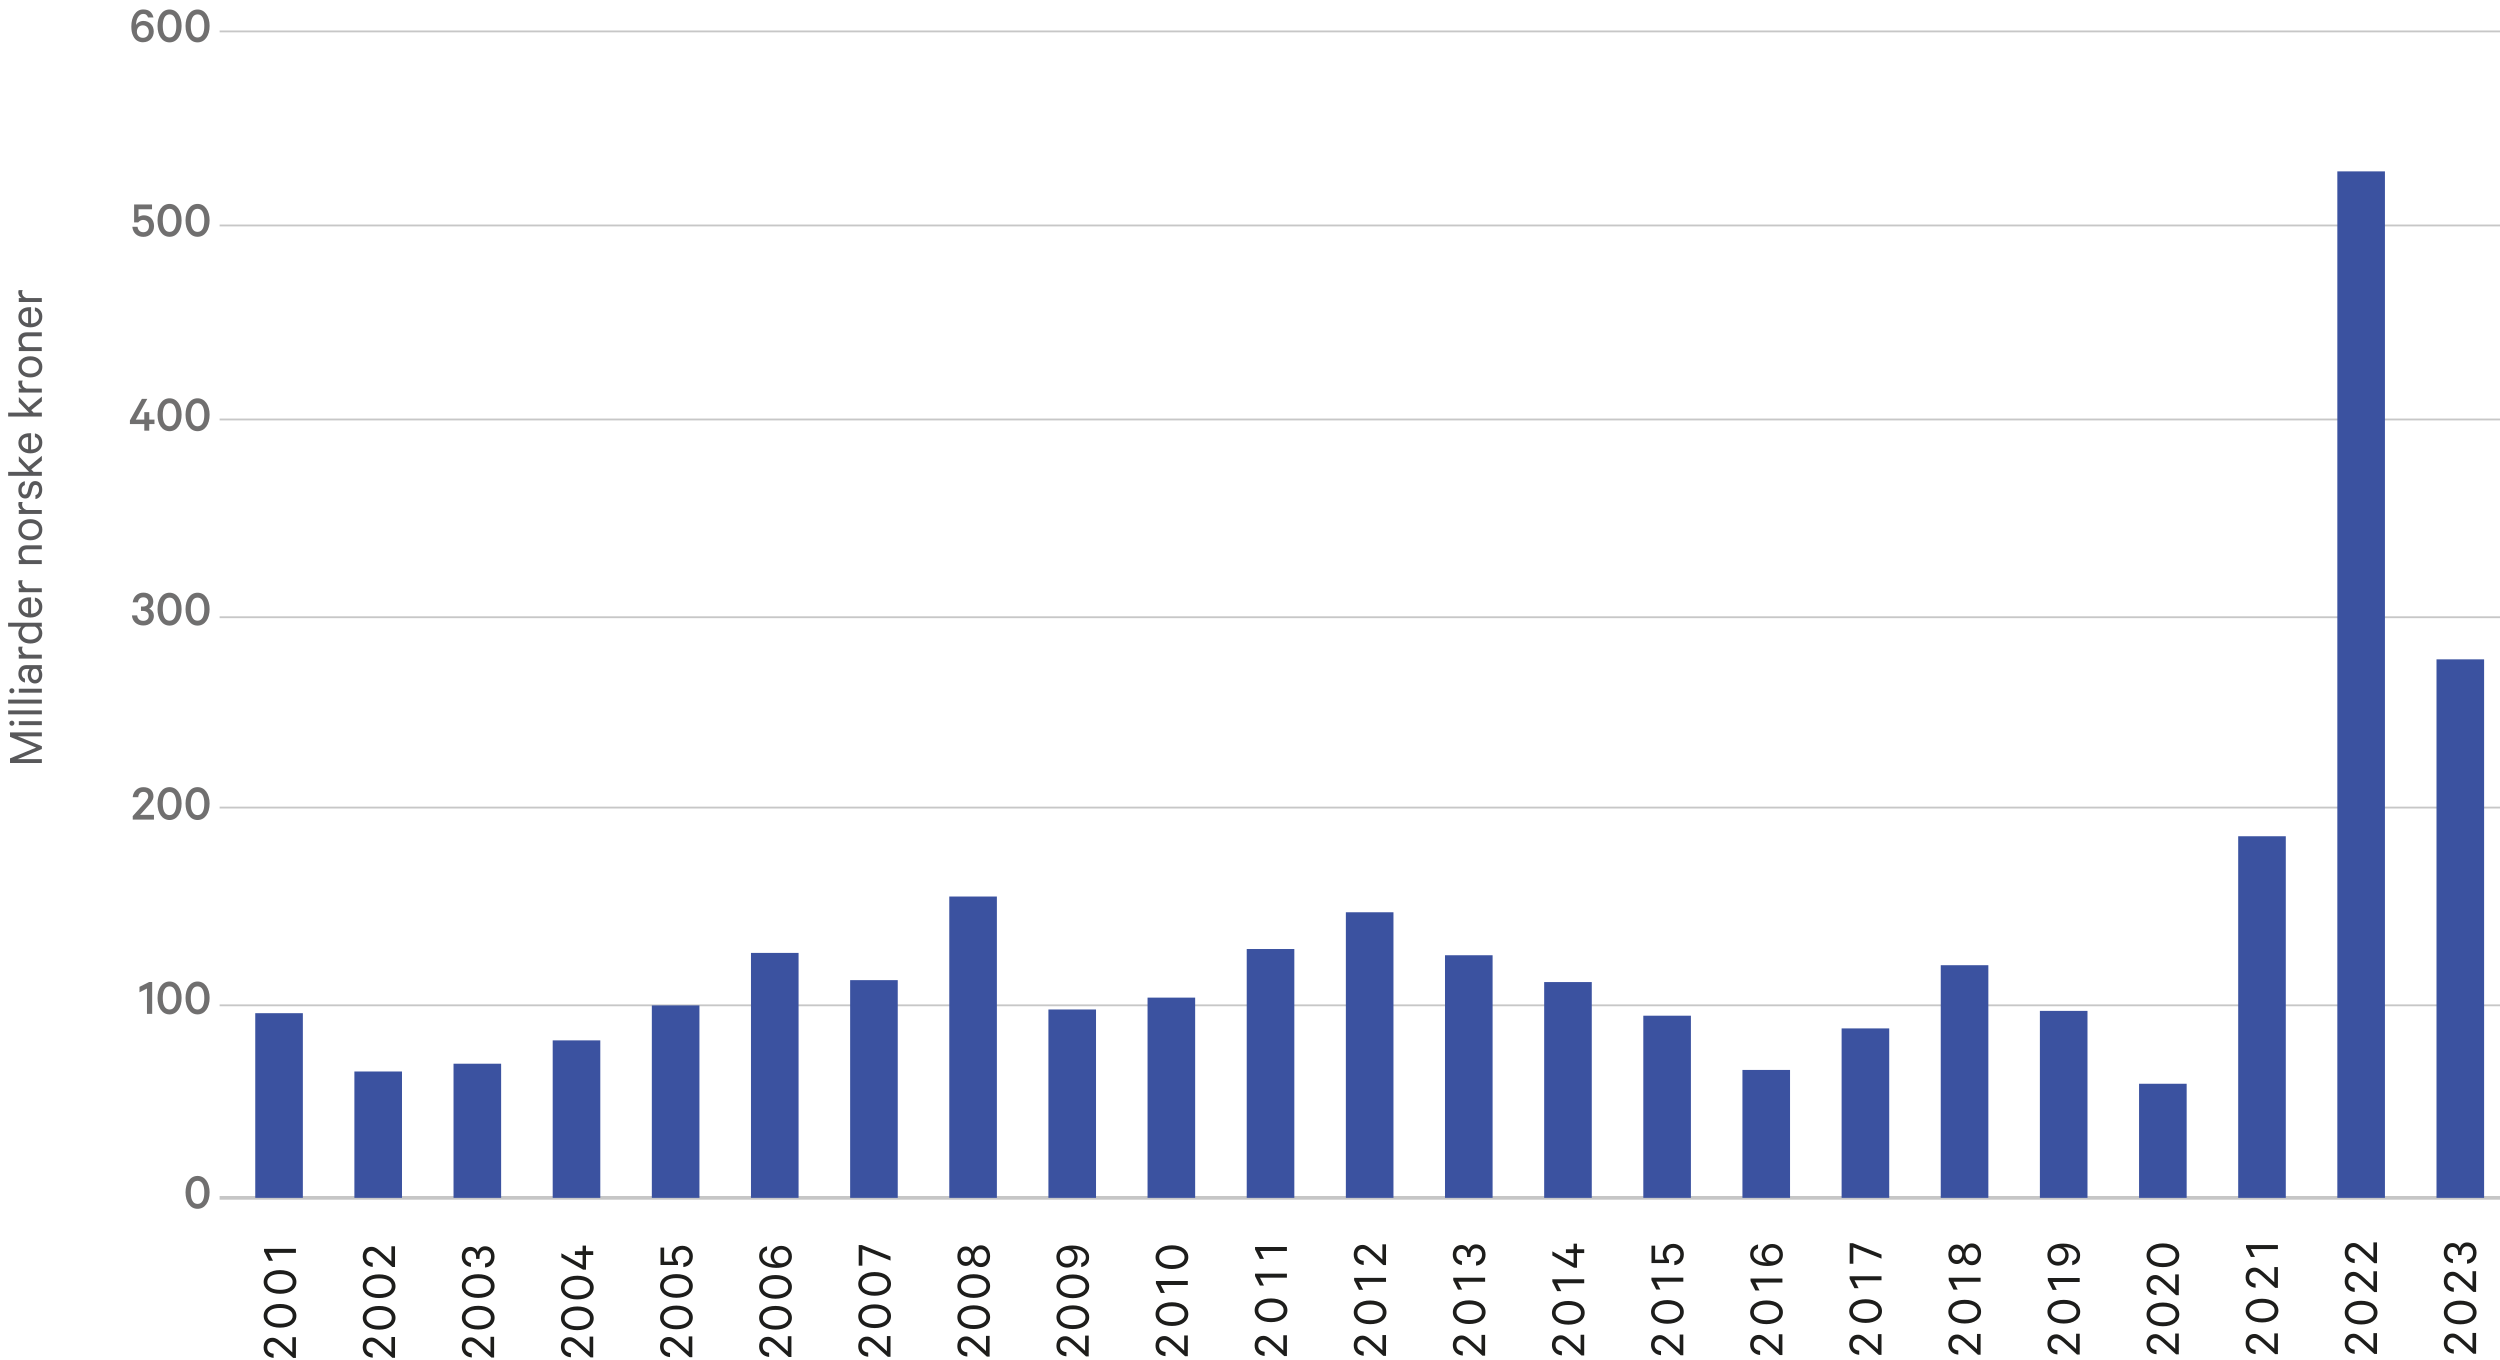 <?xml version="1.0" encoding="UTF-8"?><svg id="Layer_1" xmlns="http://www.w3.org/2000/svg" viewBox="0 0 674.83 366.98"><line x1="59.28" y1="323.34" x2="674.83" y2="323.34" fill="none" stroke="#c6c6c6" stroke-miterlimit="10"/><line x1="59.28" y1="271.37" x2="674.83" y2="271.37" fill="none" stroke="#c7c7c7" stroke-miterlimit="10" stroke-width=".5"/><line x1="59.28" y1="217.99" x2="674.83" y2="217.99" fill="none" stroke="#c7c7c7" stroke-miterlimit="10" stroke-width=".5"/><line x1="59.28" y1="166.61" x2="674.83" y2="166.61" fill="none" stroke="#c7c7c7" stroke-miterlimit="10" stroke-width=".5"/><line x1="59.28" y1="113.23" x2="674.83" y2="113.23" fill="none" stroke="#c7c7c7" stroke-miterlimit="10" stroke-width=".5"/><line x1="59.28" y1="60.86" x2="674.83" y2="60.86" fill="none" stroke="#c7c7c7" stroke-miterlimit="10" stroke-width=".5"/><line x1="59.28" y1="8.48" x2="674.83" y2="8.48" fill="none" stroke="#c7c7c7" stroke-miterlimit="10" stroke-width=".5"/><g id="Original"><path d="m53.33,326.3c-.49,0-.93-.11-1.33-.32-.4-.21-.74-.52-1.03-.91-.29-.39-.5-.86-.66-1.41-.15-.55-.23-1.15-.23-1.8s.08-1.25.23-1.8c.15-.55.37-1.02.66-1.41.29-.39.63-.7,1.03-.91s.84-.32,1.33-.32.93.11,1.33.32c.4.21.74.52,1.03.91.29.39.5.86.66,1.41s.23,1.15.23,1.8-.08,1.25-.23,1.8-.37,1.01-.66,1.41c-.28.39-.63.7-1.03.91-.4.21-.84.32-1.33.32Zm0-7.56c-.32,0-.59.08-.83.23-.23.15-.42.37-.57.65s-.26.61-.33.99c-.07.38-.1.8-.1,1.25s.04.86.1,1.25c.07.38.18.71.33.99.15.28.34.5.57.65.23.15.51.23.83.23s.59-.08.82-.23c.23-.15.42-.37.57-.65.15-.28.26-.61.33-.99s.1-.8.1-1.25-.03-.86-.1-1.25-.18-.71-.33-.99-.34-.5-.57-.65c-.23-.15-.5-.23-.82-.23Z" fill="#706f6f"/><path d="m41.08,273.68h-1.41v-6.85l-2.02,1.02v-1.47l2.58-1.3h.85v8.6Z" fill="#706f6f"/><path d="m45.77,273.82c-.49,0-.93-.11-1.33-.32-.4-.21-.74-.52-1.03-.91-.29-.39-.5-.86-.66-1.41-.15-.55-.23-1.15-.23-1.8s.08-1.25.23-1.8c.15-.55.37-1.02.66-1.41.29-.39.63-.7,1.03-.91s.84-.32,1.33-.32.93.11,1.33.32c.4.21.74.52,1.03.91.29.39.5.86.66,1.41s.23,1.15.23,1.8-.08,1.25-.23,1.8-.37,1.01-.66,1.41c-.28.39-.63.7-1.03.91-.4.21-.84.32-1.33.32Zm0-7.56c-.32,0-.59.08-.83.23-.23.15-.42.37-.57.65s-.26.61-.33.99c-.07.38-.1.8-.1,1.25s.04.86.1,1.25c.07.38.18.71.33.99.15.28.34.5.57.65.23.15.51.23.83.23s.59-.08.82-.23c.23-.15.42-.37.57-.65.15-.28.26-.61.33-.99s.1-.8.1-1.25-.03-.86-.1-1.25-.18-.71-.33-.99-.34-.5-.57-.65c-.23-.15-.5-.23-.82-.23Z" fill="#706f6f"/><path d="m53.33,273.82c-.49,0-.93-.11-1.33-.32-.4-.21-.74-.52-1.03-.91-.29-.39-.5-.86-.66-1.41-.15-.55-.23-1.15-.23-1.8s.08-1.25.23-1.8c.15-.55.37-1.02.66-1.41.29-.39.63-.7,1.03-.91s.84-.32,1.33-.32.93.11,1.33.32c.4.21.74.52,1.03.91.29.39.5.86.66,1.41s.23,1.15.23,1.8-.08,1.25-.23,1.8-.37,1.01-.66,1.41c-.28.39-.63.7-1.03.91-.4.21-.84.32-1.33.32Zm0-7.56c-.32,0-.59.08-.83.23-.23.15-.42.37-.57.65s-.26.61-.33.99c-.07.38-.1.8-.1,1.25s.04.86.1,1.25c.07.38.18.71.33.99.15.28.34.5.57.65.23.15.51.23.83.23s.59-.08.82-.23c.23-.15.42-.37.57-.65.15-.28.26-.61.33-.99s.1-.8.1-1.25-.03-.86-.1-1.25-.18-.71-.33-.99-.34-.5-.57-.65c-.23-.15-.5-.23-.82-.23Z" fill="#706f6f"/><path d="m40.01,214.98c0-.35-.12-.65-.35-.88-.23-.23-.56-.34-.97-.34s-.76.14-.99.41-.36.61-.38,1.02h-1.5c.04-.4.14-.77.29-1.1.16-.33.36-.62.61-.85.25-.24.54-.42.87-.56.33-.13.7-.2,1.1-.2.43,0,.81.06,1.16.18.34.12.63.28.86.5.23.21.41.48.53.78.12.31.18.65.18,1.04,0,.26-.05.51-.15.76-.1.24-.23.48-.39.72-.16.24-.35.47-.56.71s-.43.48-.65.73l-1.85,2.06h3.74v1.27h-5.73v-.95l2.55-2.83c.22-.24.43-.47.63-.69.2-.22.37-.43.51-.62.14-.2.26-.39.35-.57s.13-.37.13-.56Z" fill="#706f6f"/><path d="m45.77,221.35c-.49,0-.93-.11-1.33-.32-.4-.21-.74-.52-1.03-.91-.29-.39-.5-.86-.66-1.41-.15-.55-.23-1.15-.23-1.8s.08-1.25.23-1.8c.15-.55.37-1.02.66-1.41.29-.39.63-.7,1.03-.91s.84-.32,1.33-.32.93.11,1.33.32c.4.21.74.52,1.03.91.29.39.5.86.66,1.41s.23,1.15.23,1.8-.08,1.25-.23,1.8-.37,1.01-.66,1.41c-.28.39-.63.7-1.03.91-.4.21-.84.32-1.33.32Zm0-7.56c-.32,0-.59.08-.83.23-.23.15-.42.37-.57.65s-.26.61-.33.99c-.07.38-.1.8-.1,1.25s.04.86.1,1.25c.07.38.18.71.33.99.15.28.34.5.57.65.23.15.51.23.83.23s.59-.08.82-.23c.23-.15.42-.37.57-.65.15-.28.26-.61.33-.99s.1-.8.1-1.25-.03-.86-.1-1.25-.18-.71-.33-.99-.34-.5-.57-.65c-.23-.15-.5-.23-.82-.23Z" fill="#706f6f"/><path d="m53.33,221.35c-.49,0-.93-.11-1.33-.32-.4-.21-.74-.52-1.03-.91-.29-.39-.5-.86-.66-1.41-.15-.55-.23-1.15-.23-1.8s.08-1.25.23-1.8c.15-.55.37-1.02.66-1.41.29-.39.63-.7,1.03-.91s.84-.32,1.33-.32.93.11,1.33.32c.4.21.74.52,1.03.91.29.39.5.86.66,1.41s.23,1.15.23,1.8-.08,1.25-.23,1.8-.37,1.01-.66,1.41c-.28.39-.63.7-1.03.91-.4.21-.84.32-1.33.32Zm0-7.56c-.32,0-.59.08-.83.23-.23.15-.42.37-.57.65s-.26.61-.33.99c-.07.38-.1.8-.1,1.25s.04.86.1,1.25c.07.38.18.71.33.99.15.28.34.5.57.65.23.15.51.23.83.23s.59-.08.82-.23c.23-.15.42-.37.57-.65.15-.28.26-.61.33-.99s.1-.8.1-1.25-.03-.86-.1-1.25-.18-.71-.33-.99-.34-.5-.57-.65c-.23-.15-.5-.23-.82-.23Z" fill="#706f6f"/><path d="m38.08,163.73h.5c.21,0,.4-.03.57-.08.18-.05.33-.13.46-.24s.23-.24.3-.39c.07-.15.11-.33.11-.54,0-.35-.11-.64-.34-.88-.23-.24-.55-.36-.97-.36-.46,0-.81.13-1.05.39-.24.26-.38.58-.41.96h-1.43c.05-.37.15-.72.3-1.04.15-.32.35-.59.6-.83.25-.23.54-.42.87-.55.33-.13.7-.2,1.1-.2s.8.06,1.13.18c.34.12.62.29.85.5.23.21.4.46.52.76.12.3.18.62.18.96,0,.22-.03.44-.08.64-.05.2-.13.38-.22.55-.1.17-.22.31-.36.44-.14.13-.29.23-.46.3.22.09.42.21.57.35.16.14.29.29.4.46.11.17.19.35.24.55.05.2.08.39.08.59,0,.36-.07.71-.2,1.02-.13.32-.32.59-.56.82-.24.23-.54.41-.89.55-.35.14-.75.2-1.2.2s-.84-.07-1.21-.2c-.37-.13-.69-.31-.95-.55-.27-.24-.48-.52-.64-.86-.16-.34-.25-.7-.28-1.11h1.41c.05.44.21.79.48,1.06.28.27.67.41,1.17.41.44,0,.8-.12,1.07-.36.28-.24.41-.56.41-.97,0-.21-.04-.39-.11-.56-.07-.17-.18-.31-.32-.43-.14-.12-.31-.21-.5-.27-.19-.06-.4-.09-.62-.09h-.55v-1.22Z" fill="#706f6f"/><path d="m45.77,168.87c-.49,0-.93-.11-1.33-.32-.4-.21-.74-.52-1.03-.91-.29-.39-.5-.86-.66-1.41-.15-.55-.23-1.15-.23-1.8s.08-1.25.23-1.8c.15-.55.37-1.01.66-1.41s.63-.7,1.03-.91c.4-.21.84-.32,1.33-.32s.93.11,1.33.32c.4.21.74.52,1.03.91.29.39.5.86.66,1.41.15.55.23,1.15.23,1.8s-.08,1.25-.23,1.8-.37,1.02-.66,1.41c-.28.39-.63.7-1.03.91-.4.21-.84.32-1.33.32Zm0-7.56c-.32,0-.59.08-.83.23s-.42.37-.57.65c-.15.28-.26.61-.33.99-.07.38-.1.8-.1,1.25s.04.86.1,1.25c.07.38.18.71.33.99.15.28.34.5.57.65.23.15.51.23.83.23s.59-.08.82-.23c.23-.15.42-.37.57-.65.15-.28.26-.61.33-.99s.1-.8.1-1.25-.03-.86-.1-1.25-.18-.71-.33-.99c-.15-.28-.34-.5-.57-.65s-.5-.23-.82-.23Z" fill="#706f6f"/><path d="m53.33,168.87c-.49,0-.93-.11-1.33-.32-.4-.21-.74-.52-1.03-.91-.29-.39-.5-.86-.66-1.41-.15-.55-.23-1.15-.23-1.8s.08-1.25.23-1.8c.15-.55.37-1.01.66-1.41s.63-.7,1.03-.91c.4-.21.84-.32,1.33-.32s.93.11,1.33.32c.4.21.74.52,1.03.91.29.39.5.86.66,1.41.15.55.23,1.15.23,1.8s-.08,1.25-.23,1.8-.37,1.02-.66,1.41c-.28.39-.63.7-1.03.91-.4.21-.84.32-1.33.32Zm0-7.56c-.32,0-.59.08-.83.23s-.42.37-.57.65c-.15.28-.26.61-.33.99-.07.38-.1.8-.1,1.25s.04.86.1,1.25c.07.38.18.71.33.99.15.28.34.5.57.65.23.15.51.23.83.23s.59-.08.82-.23c.23-.15.42-.37.57-.65.15-.28.26-.61.33-.99s.1-.8.1-1.25-.03-.86-.1-1.25-.18-.71-.33-.99c-.15-.28-.34-.5-.57-.65s-.5-.23-.82-.23Z" fill="#706f6f"/><path d="m36.65,113.27h2.3v-2.02h1.34v2.02h1.41v1.19h-1.41v1.79h-1.34v-1.79h-3.88v-.99l3.23-5.81h1.47l-3.12,5.61Z" fill="#706f6f"/><path d="m45.77,116.39c-.49,0-.93-.11-1.33-.32-.4-.21-.74-.52-1.03-.91-.29-.39-.5-.86-.66-1.41-.15-.55-.23-1.15-.23-1.8s.08-1.25.23-1.8c.15-.55.37-1.01.66-1.41s.63-.7,1.03-.91c.4-.21.84-.32,1.33-.32s.93.11,1.33.32c.4.21.74.52,1.03.91.29.39.5.86.66,1.41.15.55.23,1.15.23,1.8s-.08,1.25-.23,1.8-.37,1.02-.66,1.41c-.28.39-.63.7-1.03.91-.4.21-.84.32-1.33.32Zm0-7.56c-.32,0-.59.08-.83.23s-.42.37-.57.65c-.15.28-.26.61-.33.99-.07.38-.1.8-.1,1.25s.04.86.1,1.25c.07.38.18.71.33.99.15.28.34.5.57.65.23.15.51.23.83.23s.59-.08.82-.23c.23-.15.42-.37.57-.65.15-.28.26-.61.33-.99s.1-.8.1-1.25-.03-.86-.1-1.25-.18-.71-.33-.99c-.15-.28-.34-.5-.57-.65s-.5-.23-.82-.23Z" fill="#706f6f"/><path d="m53.33,116.39c-.49,0-.93-.11-1.33-.32-.4-.21-.74-.52-1.03-.91-.29-.39-.5-.86-.66-1.41-.15-.55-.23-1.15-.23-1.8s.08-1.25.23-1.8c.15-.55.37-1.01.66-1.41s.63-.7,1.03-.91c.4-.21.84-.32,1.33-.32s.93.11,1.33.32c.4.21.74.52,1.03.91.29.39.5.86.66,1.41.15.55.23,1.15.23,1.8s-.08,1.25-.23,1.8-.37,1.02-.66,1.41c-.28.39-.63.7-1.03.91-.4.21-.84.32-1.33.32Zm0-7.56c-.32,0-.59.08-.83.23s-.42.37-.57.65c-.15.28-.26.61-.33.99-.07.38-.1.8-.1,1.25s.04.86.1,1.25c.07.38.18.71.33.99.15.28.34.5.57.65.23.15.51.23.83.23s.59-.08.82-.23c.23-.15.42-.37.57-.65.15-.28.26-.61.33-.99s.1-.8.1-1.25-.03-.86-.1-1.25-.18-.71-.33-.99c-.15-.28-.34-.5-.57-.65s-.5-.23-.82-.23Z" fill="#706f6f"/><path d="m38.71,59.35c-.32,0-.59.07-.83.2-.23.13-.42.29-.57.48h-1.11v-4.84h4.84v1.29h-3.65v2.09c.13-.1.33-.2.59-.3s.56-.15.88-.15c.4,0,.77.07,1.11.21s.62.34.86.59c.24.26.42.56.55.92.13.35.2.75.2,1.18s-.07.82-.21,1.18c-.14.35-.34.66-.59.92-.25.26-.55.46-.9.6-.35.14-.73.22-1.15.22s-.82-.06-1.18-.19-.66-.31-.92-.55c-.26-.24-.46-.52-.62-.86-.16-.34-.26-.71-.29-1.12h1.41c.06.44.21.79.48,1.06.26.27.63.4,1.12.4.22,0,.43-.04.62-.12.19-.08.34-.19.47-.34.13-.15.22-.32.29-.52.07-.2.11-.42.11-.67s-.04-.46-.11-.67c-.07-.2-.17-.38-.3-.52s-.29-.26-.48-.34c-.19-.08-.4-.12-.63-.12Z" fill="#706f6f"/><path d="m45.77,63.92c-.49,0-.93-.11-1.33-.32-.4-.21-.74-.52-1.03-.91-.29-.39-.5-.86-.66-1.41-.15-.55-.23-1.15-.23-1.8s.08-1.25.23-1.8c.15-.55.37-1.01.66-1.41s.63-.7,1.03-.91c.4-.21.84-.32,1.33-.32s.93.11,1.33.32c.4.21.74.52,1.03.91.29.39.5.86.66,1.41.15.55.23,1.15.23,1.8s-.08,1.25-.23,1.8-.37,1.02-.66,1.41c-.28.39-.63.7-1.03.91-.4.21-.84.32-1.33.32Zm0-7.56c-.32,0-.59.08-.83.23s-.42.37-.57.65c-.15.28-.26.61-.33.99-.07.38-.1.8-.1,1.25s.04.86.1,1.25c.07.38.18.71.33.99.15.28.34.5.57.65.23.15.51.23.83.23s.59-.08.82-.23c.23-.15.42-.37.57-.65.15-.28.26-.61.33-.99s.1-.8.1-1.25-.03-.86-.1-1.25-.18-.71-.33-.99c-.15-.28-.34-.5-.57-.65s-.5-.23-.82-.23Z" fill="#706f6f"/><path d="m53.33,63.92c-.49,0-.93-.11-1.33-.32-.4-.21-.74-.52-1.03-.91-.29-.39-.5-.86-.66-1.41-.15-.55-.23-1.15-.23-1.8s.08-1.25.23-1.8c.15-.55.37-1.01.66-1.41s.63-.7,1.03-.91c.4-.21.84-.32,1.33-.32s.93.11,1.33.32c.4.21.74.52,1.03.91.29.39.5.86.66,1.41.15.55.23,1.15.23,1.8s-.08,1.25-.23,1.8-.37,1.02-.66,1.41c-.28.39-.63.7-1.03.91-.4.21-.84.32-1.33.32Zm0-7.56c-.32,0-.59.08-.83.23s-.42.37-.57.65c-.15.28-.26.61-.33.99-.07.38-.1.8-.1,1.25s.04.86.1,1.25c.07.38.18.71.33.99.15.28.34.5.57.65.23.15.51.23.83.23s.59-.08.82-.23c.23-.15.42-.37.57-.65.15-.28.26-.61.33-.99s.1-.8.1-1.25-.03-.86-.1-1.25-.18-.71-.33-.99c-.15-.28-.34-.5-.57-.65s-.5-.23-.82-.23Z" fill="#706f6f"/><path d="m39.97,4.73c-.1-.3-.26-.54-.47-.72s-.49-.26-.85-.26c-.29,0-.55.08-.79.24-.24.16-.44.38-.61.65s-.3.57-.38.91-.13.69-.13,1.05v.15c.07-.16.18-.31.31-.44s.28-.25.46-.35c.17-.1.36-.17.57-.23.21-.06.42-.08.64-.08.43,0,.82.08,1.16.23.34.15.64.36.88.62.24.26.43.57.55.91s.19.71.19,1.09-.07.77-.2,1.12-.32.67-.57.93-.56.48-.92.63c-.36.15-.78.23-1.25.23-.53,0-1.02-.13-1.48-.39-.45-.26-.82-.68-1.11-1.26-.19-.38-.32-.78-.4-1.19-.08-.41-.12-.88-.12-1.41,0-.67.07-1.29.22-1.85.15-.56.36-1.05.64-1.46.28-.41.61-.73,1.01-.96.4-.23.84-.34,1.34-.34.79,0,1.41.19,1.85.56s.75.91.92,1.61h-1.46Zm-3.02,3.82c0,.25.04.48.12.68.08.2.19.38.33.52.14.15.31.26.51.34.2.08.42.12.67.12s.45-.04.64-.12c.2-.08.36-.19.5-.34.14-.15.25-.32.33-.52s.12-.43.12-.68-.04-.48-.12-.69-.19-.39-.33-.54c-.14-.15-.31-.27-.5-.35s-.41-.13-.64-.13-.46.04-.67.12c-.2.08-.37.19-.51.34-.14.15-.25.33-.33.54-.08.21-.12.45-.12.71Z" fill="#706f6f"/><path d="m45.77,11.44c-.49,0-.93-.11-1.33-.32-.4-.21-.74-.52-1.03-.91-.29-.39-.5-.86-.66-1.41-.15-.55-.23-1.15-.23-1.8s.08-1.25.23-1.8c.15-.55.37-1.01.66-1.41s.63-.7,1.03-.91c.4-.21.84-.32,1.33-.32s.93.11,1.33.32c.4.21.74.52,1.03.91.29.39.5.86.66,1.41.15.55.23,1.15.23,1.8s-.08,1.25-.23,1.8-.37,1.02-.66,1.41c-.28.39-.63.7-1.03.91-.4.21-.84.32-1.33.32Zm0-7.56c-.32,0-.59.08-.83.23s-.42.37-.57.65c-.15.28-.26.61-.33.99-.07.38-.1.8-.1,1.25s.04.86.1,1.25c.07.38.18.71.33.99.15.28.34.5.57.65.23.15.51.23.83.23s.59-.08.82-.23c.23-.15.42-.37.57-.65.15-.28.26-.61.33-.99s.1-.8.1-1.25-.03-.86-.1-1.25-.18-.71-.33-.99c-.15-.28-.34-.5-.57-.65s-.5-.23-.82-.23Z" fill="#706f6f"/><path d="m53.33,11.44c-.49,0-.93-.11-1.33-.32-.4-.21-.74-.52-1.03-.91-.29-.39-.5-.86-.66-1.41-.15-.55-.23-1.15-.23-1.8s.08-1.25.23-1.8c.15-.55.37-1.01.66-1.41s.63-.7,1.03-.91c.4-.21.84-.32,1.33-.32s.93.11,1.33.32c.4.21.74.52,1.03.91.29.39.5.86.66,1.41.15.55.23,1.15.23,1.8s-.08,1.25-.23,1.8-.37,1.02-.66,1.41c-.28.39-.63.7-1.03.91-.4.21-.84.32-1.33.32Zm0-7.56c-.32,0-.59.08-.83.23s-.42.37-.57.65c-.15.28-.26.61-.33.99-.07.38-.1.8-.1,1.25s.04.86.1,1.25c.07.38.18.71.33.99.15.28.34.5.57.65.23.15.51.23.83.23s.59-.08.82-.23c.23-.15.42-.37.57-.65.15-.28.26-.61.33-.99s.1-.8.1-1.25-.03-.86-.1-1.25-.18-.71-.33-.99c-.15-.28-.34-.5-.57-.65s-.5-.23-.82-.23Z" fill="#706f6f"/><rect x="68.9" y="273.49" width="12.85" height="49.85" fill="#3b52a0"/><rect x="95.66" y="289.23" width="12.85" height="34.11" fill="#3b52a0"/><rect x="122.42" y="287.13" width="12.85" height="36.21" fill="#3b52a0"/><rect x="149.19" y="280.83" width="12.85" height="42.51" fill="#3b52a0"/><rect x="175.95" y="271.39" width="12.85" height="51.95" fill="#3b52a0"/><rect x="202.71" y="257.22" width="12.85" height="66.12" fill="#3b52a0"/><rect x="229.48" y="264.57" width="12.85" height="58.77" fill="#3b52a0"/><rect x="256.24" y="242" width="12.85" height="81.34" fill="#3b52a0"/><rect x="283" y="272.49" width="12.85" height="50.85" fill="#3b52a0"/><rect x="309.76" y="269.29" width="12.85" height="54.05" fill="#3b52a0"/><rect x="336.53" y="256.17" width="12.85" height="67.17" fill="#3b52a0"/><rect x="363.29" y="246.25" width="12.85" height="77.09" fill="#3b52a0"/><rect x="390.05" y="257.85" width="12.85" height="65.49" fill="#3b52a0"/><rect x="416.82" y="265.09" width="12.85" height="58.25" fill="#3b52a0"/><rect x="443.58" y="274.17" width="12.85" height="49.17" fill="#3b52a0"/><rect x="470.34" y="288.81" width="12.85" height="34.53" fill="#3b52a0"/><rect x="497.11" y="277.6" width="12.85" height="45.74" fill="#3b52a0"/><rect x="523.87" y="260.54" width="12.85" height="62.8" fill="#3b52a0"/><rect x="550.63" y="272.87" width="12.85" height="50.47" fill="#3b52a0"/><rect x="577.4" y="292.54" width="12.85" height="30.8" fill="#3b52a0"/><rect x="604.16" y="225.73" width="12.85" height="97.61" fill="#3b52a0"/><rect x="630.92" y="46.26" width="12.85" height="277.08" fill="#3b52a0"/><rect x="657.69" y="177.98" width="12.85" height="145.36" fill="#3b52a0"/></g><g id="_Årstall"><path d="m73.6,362.19c-.44,0-.79.14-1.06.42-.27.28-.4.65-.4,1.12,0,.52.16.92.48,1.2.32.28.73.44,1.24.48v1.13c-.4-.04-.77-.13-1.1-.28-.33-.15-.62-.34-.85-.59-.24-.24-.42-.53-.55-.85-.13-.33-.2-.69-.2-1.09s.06-.78.17-1.1c.11-.32.28-.6.49-.83.21-.23.47-.4.77-.52.3-.12.63-.17.99-.17.27,0,.53.05.78.15.25.1.49.23.73.39.24.16.47.35.71.56s.47.42.71.64l2.39,2.2v-4.1h.98v5.61h-.73l-3.05-2.77c-.24-.22-.47-.43-.69-.63-.22-.2-.43-.36-.63-.5-.2-.14-.4-.25-.59-.34-.19-.08-.39-.13-.59-.13Z" fill="#1d1d1b"/><path d="m80.01,355.18c0,.48-.11.91-.32,1.31-.21.4-.52.74-.9,1.01-.39.28-.85.5-1.4.65s-1.15.23-1.8.23-1.25-.08-1.8-.23-1.01-.37-1.4-.65c-.39-.28-.69-.62-.9-1.01-.21-.4-.32-.83-.32-1.31s.11-.91.32-1.31c.21-.4.52-.73.9-1.01.39-.28.85-.5,1.4-.65.55-.15,1.15-.23,1.8-.23s1.25.08,1.8.23c.55.15,1.01.37,1.4.65.39.28.69.62.9,1.01.21.4.32.83.32,1.31Zm-7.85,0c0,.35.08.66.25.92.17.26.41.48.71.67.31.18.67.32,1.09.41.42.09.88.13,1.37.13s.95-.04,1.37-.13c.42-.09.78-.22,1.09-.41.31-.18.55-.4.71-.67.17-.26.25-.57.25-.92s-.08-.65-.25-.92c-.17-.27-.41-.49-.71-.67-.31-.18-.67-.31-1.09-.4s-.88-.13-1.37-.13-.95.04-1.37.13-.78.22-1.09.4c-.31.18-.55.4-.71.67-.17.27-.25.57-.25.92Z" fill="#1d1d1b"/><path d="m80.01,346.04c0,.48-.11.91-.32,1.31-.21.4-.52.74-.9,1.01-.39.28-.85.5-1.4.65s-1.15.23-1.8.23-1.25-.08-1.8-.23-1.01-.37-1.4-.65c-.39-.28-.69-.62-.9-1.01-.21-.4-.32-.83-.32-1.31s.11-.91.32-1.31c.21-.4.52-.73.9-1.01.39-.28.85-.5,1.4-.65.55-.15,1.15-.23,1.8-.23s1.25.08,1.8.23c.55.15,1.01.37,1.4.65.39.28.69.62.9,1.01.21.4.32.83.32,1.31Zm-7.85,0c0,.35.08.66.25.92.17.26.41.48.71.67.31.18.67.32,1.09.41.42.09.88.13,1.37.13s.95-.04,1.37-.13c.42-.09.78-.22,1.09-.41.31-.18.55-.4.71-.67.17-.26.25-.57.25-.92s-.08-.65-.25-.92c-.17-.27-.41-.49-.71-.67-.31-.18-.67-.31-1.09-.4s-.88-.13-1.37-.13-.95.04-1.37.13-.78.22-1.09.4c-.31.18-.55.4-.71.67-.17.27-.25.57-.25.92Z" fill="#1d1d1b"/><path d="m79.88,337.11v1.08h-7.28l1.09,2.13h-1.12l-1.3-2.55v-.66h8.61Z" fill="#1d1d1b"/><path d="m100.35,362.14c-.44,0-.79.14-1.06.42-.27.28-.4.65-.4,1.12,0,.52.16.92.48,1.2.32.28.73.44,1.24.48v1.13c-.4-.04-.77-.13-1.1-.28-.33-.15-.62-.34-.85-.59-.24-.24-.42-.53-.55-.85-.13-.33-.2-.69-.2-1.09s.06-.78.17-1.1c.11-.32.28-.6.49-.83.21-.23.47-.4.77-.52.3-.12.63-.17.99-.17.27,0,.53.05.78.15.25.1.49.23.73.39.24.16.47.35.71.56s.47.42.71.64l2.39,2.2v-4.1h.98v5.61h-.73l-3.05-2.77c-.24-.22-.47-.43-.69-.63-.22-.2-.43-.36-.63-.5-.2-.14-.4-.25-.59-.34-.19-.08-.39-.13-.59-.13Z" fill="#1d1d1b"/><path d="m106.76,355.72c0,.48-.11.91-.32,1.31-.21.4-.52.74-.9,1.01-.39.28-.85.5-1.4.65s-1.15.23-1.8.23-1.25-.08-1.8-.23-1.01-.37-1.4-.65c-.39-.28-.69-.62-.9-1.01-.21-.4-.32-.83-.32-1.31s.11-.91.32-1.31c.21-.4.52-.73.9-1.01.39-.28.85-.5,1.4-.65.55-.15,1.15-.23,1.8-.23s1.25.08,1.8.23c.55.15,1.01.37,1.4.65.39.28.69.62.9,1.01.21.4.32.83.32,1.31Zm-7.85,0c0,.35.08.66.25.92.17.26.41.48.71.67.31.18.67.32,1.09.41.42.09.88.13,1.37.13s.95-.04,1.37-.13c.42-.09.78-.22,1.09-.41.31-.18.55-.4.71-.67.17-.26.25-.57.25-.92s-.08-.65-.25-.92c-.17-.27-.41-.49-.71-.67-.31-.18-.67-.31-1.09-.4s-.88-.13-1.37-.13-.95.04-1.37.13-.78.22-1.09.4c-.31.18-.55.4-.71.67-.17.27-.25.57-.25.92Z" fill="#1d1d1b"/><path d="m106.76,347.19c0,.48-.11.91-.32,1.31-.21.4-.52.74-.9,1.01-.39.28-.85.5-1.4.65s-1.15.23-1.8.23-1.25-.08-1.8-.23-1.01-.37-1.4-.65c-.39-.28-.69-.62-.9-1.01-.21-.4-.32-.83-.32-1.31s.11-.91.32-1.31c.21-.4.52-.73.9-1.01.39-.28.85-.5,1.4-.65.55-.15,1.15-.23,1.8-.23s1.25.08,1.8.23c.55.15,1.01.37,1.4.65.39.28.69.62.9,1.01.21.4.32.83.32,1.31Zm-7.85,0c0,.35.08.66.25.92.17.26.41.48.71.67.31.18.67.32,1.09.41.42.09.88.13,1.37.13s.95-.04,1.37-.13c.42-.09.78-.22,1.09-.41.31-.18.55-.4.71-.67.17-.26.25-.57.25-.92s-.08-.65-.25-.92c-.17-.27-.41-.49-.71-.67-.31-.18-.67-.31-1.09-.4s-.88-.13-1.37-.13-.95.04-1.37.13-.78.22-1.09.4c-.31.18-.55.4-.71.67-.17.27-.25.57-.25.92Z" fill="#1d1d1b"/><path d="m100.35,337.64c-.44,0-.79.14-1.06.42-.27.28-.4.65-.4,1.12,0,.52.16.92.48,1.2.32.28.73.44,1.24.48v1.13c-.4-.04-.77-.13-1.1-.28-.33-.15-.62-.34-.85-.59-.24-.24-.42-.53-.55-.85-.13-.33-.2-.69-.2-1.09s.06-.78.17-1.1c.11-.32.28-.6.49-.83.21-.23.47-.4.77-.52.3-.12.63-.17.99-.17.27,0,.53.05.78.15.25.1.49.23.73.39.24.16.47.35.71.56s.47.42.71.64l2.39,2.2v-4.1h.98v5.61h-.73l-3.05-2.77c-.24-.22-.47-.43-.69-.63-.22-.2-.43-.36-.63-.5-.2-.14-.4-.25-.59-.34-.19-.08-.39-.13-.59-.13Z" fill="#1d1d1b"/><path d="m127.1,362.08c-.44,0-.79.14-1.06.42-.27.28-.4.65-.4,1.12,0,.52.16.92.48,1.2.32.28.73.44,1.24.48v1.13c-.4-.04-.77-.13-1.1-.28-.33-.15-.62-.34-.85-.59-.24-.24-.42-.53-.55-.85-.13-.33-.2-.69-.2-1.09s.06-.78.17-1.1c.11-.32.28-.6.49-.83.21-.23.47-.4.77-.52.3-.12.63-.17.99-.17.27,0,.53.05.78.15.25.1.49.23.73.39.24.16.47.35.71.56s.47.42.71.64l2.39,2.2v-4.1h.98v5.61h-.73l-3.05-2.77c-.24-.22-.47-.43-.69-.63-.22-.2-.43-.36-.63-.5-.2-.14-.4-.25-.59-.34-.19-.08-.39-.13-.59-.13Z" fill="#1d1d1b"/><path d="m133.51,355.68c0,.48-.11.91-.32,1.31-.21.4-.52.74-.9,1.01-.39.28-.85.5-1.4.65s-1.15.23-1.8.23-1.25-.08-1.8-.23-1.01-.37-1.4-.65c-.39-.28-.69-.62-.9-1.01-.21-.4-.32-.83-.32-1.31s.11-.91.32-1.31c.21-.4.52-.73.9-1.01.39-.28.85-.5,1.4-.65.55-.15,1.15-.23,1.8-.23s1.25.08,1.8.23c.55.15,1.01.37,1.4.65.39.28.69.62.9,1.01.21.4.32.83.32,1.31Zm-7.85,0c0,.35.08.66.25.92.17.26.41.48.71.67.31.18.67.32,1.09.41.42.09.88.13,1.37.13s.95-.04,1.37-.13c.42-.09.78-.22,1.09-.41.31-.18.55-.4.71-.67.17-.26.25-.57.25-.92s-.08-.65-.25-.92c-.17-.27-.41-.49-.71-.67-.31-.18-.67-.31-1.09-.4s-.88-.13-1.37-.13-.95.04-1.37.13-.78.22-1.09.4c-.31.18-.55.4-.71.67-.17.27-.25.57-.25.92Z" fill="#1d1d1b"/><path d="m133.51,347.15c0,.48-.11.91-.32,1.31-.21.4-.52.74-.9,1.01-.39.28-.85.5-1.4.65s-1.15.23-1.8.23-1.25-.08-1.8-.23-1.01-.37-1.4-.65c-.39-.28-.69-.62-.9-1.01-.21-.4-.32-.83-.32-1.31s.11-.91.32-1.31c.21-.4.52-.73.9-1.01.39-.28.85-.5,1.4-.65.55-.15,1.15-.23,1.8-.23s1.25.08,1.8.23c.55.15,1.01.37,1.4.65.39.28.69.62.9,1.01.21.4.32.83.32,1.31Zm-7.85,0c0,.35.08.66.25.92.17.26.41.48.71.67.31.18.67.32,1.09.41.42.09.88.13,1.37.13s.95-.04,1.37-.13c.42-.09.78-.22,1.09-.41.31-.18.55-.4.71-.67.17-.26.25-.57.25-.92s-.08-.65-.25-.92c-.17-.27-.41-.49-.71-.67-.31-.18-.67-.31-1.09-.4s-.88-.13-1.37-.13-.95.04-1.37.13-.78.22-1.09.4c-.31.18-.55.4-.71.67-.17.27-.25.57-.25.92Z" fill="#1d1d1b"/><path d="m128.51,339.81v-.57c0-.22-.03-.43-.09-.63-.06-.2-.15-.37-.28-.51s-.28-.26-.46-.34c-.18-.08-.38-.13-.62-.13-.42,0-.76.14-1.04.42s-.41.66-.41,1.15.14.88.42,1.17c.28.29.64.47,1.09.53v1.09c-.36-.05-.7-.15-1-.3-.3-.15-.56-.35-.78-.59-.22-.24-.39-.52-.51-.84s-.18-.66-.18-1.04c0-.41.06-.78.17-1.11.12-.33.28-.6.48-.83.21-.22.46-.4.75-.52.29-.12.61-.18.94-.18.24,0,.47.03.68.1.21.07.4.16.57.28s.31.26.44.43.22.34.27.52c.08-.22.18-.43.3-.62s.28-.35.45-.48c.17-.13.37-.23.58-.3s.44-.1.67-.1c.36,0,.69.06,1,.19.31.13.58.31.81.55.23.24.41.53.54.87s.2.73.2,1.17c0,.41-.06.79-.18,1.14-.12.35-.29.65-.52.91-.22.26-.49.46-.81.62-.32.16-.67.26-1.06.29v-1.08c.5-.07.89-.27,1.18-.59s.44-.75.44-1.29c0-.51-.14-.93-.43-1.25-.28-.32-.67-.48-1.14-.48-.24,0-.46.04-.65.13s-.35.21-.48.38c-.13.16-.23.35-.3.56s-.1.44-.1.68v.6h-.94Z" fill="#1d1d1b"/><path d="m153.85,362.03c-.44,0-.79.14-1.06.42-.27.28-.4.65-.4,1.12,0,.52.16.92.48,1.2.32.28.73.44,1.24.48v1.13c-.4-.04-.77-.13-1.1-.28-.33-.15-.62-.34-.85-.59-.24-.24-.42-.53-.55-.85-.13-.33-.2-.69-.2-1.09s.06-.78.17-1.1c.11-.32.28-.6.49-.83.21-.23.47-.4.77-.52.3-.12.63-.17.99-.17.27,0,.53.05.78.15.25.1.49.23.73.39.24.16.47.35.71.56s.47.42.71.64l2.39,2.2v-4.1h.98v5.61h-.73l-3.05-2.77c-.24-.22-.47-.43-.69-.63-.22-.2-.43-.36-.63-.5-.2-.14-.4-.25-.59-.34-.19-.08-.39-.13-.59-.13Z" fill="#1d1d1b"/><path d="m160.26,355.86c0,.48-.11.91-.32,1.31-.21.4-.52.74-.9,1.01-.39.28-.85.5-1.4.65s-1.15.23-1.8.23-1.25-.08-1.8-.23-1.01-.37-1.4-.65c-.39-.28-.69-.62-.9-1.01-.21-.4-.32-.83-.32-1.31s.11-.91.32-1.31c.21-.4.52-.73.9-1.01.39-.28.85-.5,1.4-.65.55-.15,1.15-.23,1.8-.23s1.25.08,1.8.23c.55.15,1.01.37,1.4.65.39.28.69.62.9,1.01.21.4.32.83.32,1.31Zm-7.85,0c0,.35.08.66.25.92.17.26.41.48.71.67.31.18.67.32,1.09.41.42.09.88.13,1.37.13s.95-.04,1.37-.13c.42-.09.78-.22,1.09-.41.31-.18.55-.4.71-.67.17-.26.25-.57.25-.92s-.08-.65-.25-.92c-.17-.27-.41-.49-.71-.67-.31-.18-.67-.31-1.09-.4s-.88-.13-1.37-.13-.95.04-1.37.13-.78.22-1.09.4c-.31.18-.55.4-.71.67-.17.27-.25.57-.25.92Z" fill="#1d1d1b"/><path d="m160.26,347.56c0,.48-.11.91-.32,1.31-.21.4-.52.74-.9,1.01-.39.28-.85.5-1.4.65s-1.15.23-1.8.23-1.25-.08-1.8-.23-1.01-.37-1.4-.65c-.39-.28-.69-.62-.9-1.01-.21-.4-.32-.83-.32-1.31s.11-.91.32-1.31c.21-.4.52-.73.9-1.01.39-.28.85-.5,1.4-.65.55-.15,1.15-.23,1.8-.23s1.25.08,1.8.23c.55.15,1.01.37,1.4.65.39.28.69.62.9,1.01.21.4.32.83.32,1.31Zm-7.85,0c0,.35.08.66.25.92.17.26.41.48.71.67.31.18.67.32,1.09.41.42.09.88.13,1.37.13s.95-.04,1.37-.13c.42-.09.78-.22,1.09-.41.31-.18.55-.4.71-.67.17-.26.25-.57.25-.92s-.08-.65-.25-.92c-.17-.27-.41-.49-.71-.67-.31-.18-.67-.31-1.09-.4s-.88-.13-1.37-.13-.95.04-1.37.13-.78.22-1.09.4c-.31.18-.55.4-.71.67-.17.27-.25.57-.25.92Z" fill="#1d1d1b"/><path d="m157.26,341.5v-2.73h-2.07v-1.04h2.07v-1.51h.92v1.51h1.95v1.04h-1.95v3.95h-.78l-5.87-3.3v-1.12l5.73,3.21Z" fill="#1d1d1b"/><path d="m180.6,361.98c-.44,0-.79.14-1.06.42-.27.28-.4.65-.4,1.12,0,.52.16.92.48,1.2.32.28.73.44,1.24.48v1.13c-.4-.04-.77-.13-1.1-.28-.33-.15-.62-.34-.85-.59-.24-.24-.42-.53-.55-.85-.13-.33-.2-.69-.2-1.09s.06-.78.17-1.1c.11-.32.28-.6.49-.83.21-.23.47-.4.77-.52.3-.12.63-.17.99-.17.27,0,.53.05.78.15.25.1.49.23.73.39.24.16.47.35.71.56s.47.42.71.64l2.39,2.2v-4.1h.98v5.61h-.73l-3.05-2.77c-.24-.22-.47-.43-.69-.63-.22-.2-.43-.36-.63-.5-.2-.14-.4-.25-.59-.34-.19-.08-.39-.13-.59-.13Z" fill="#1d1d1b"/><path d="m187.01,355.62c0,.48-.11.91-.32,1.31-.21.4-.52.74-.9,1.01-.39.28-.85.5-1.4.65s-1.15.23-1.8.23-1.25-.08-1.8-.23-1.01-.37-1.4-.65c-.39-.28-.69-.62-.9-1.01-.21-.4-.32-.83-.32-1.31s.11-.91.32-1.31c.21-.4.52-.73.9-1.01.39-.28.85-.5,1.4-.65.55-.15,1.15-.23,1.8-.23s1.25.08,1.8.23c.55.15,1.01.37,1.4.65.39.28.69.62.9,1.01.21.4.32.83.32,1.31Zm-7.85,0c0,.35.08.66.25.92.17.26.41.48.71.67.31.18.67.32,1.09.41.42.09.88.13,1.37.13s.95-.04,1.37-.13c.42-.09.78-.22,1.09-.41.31-.18.55-.4.71-.67.17-.26.25-.57.25-.92s-.08-.65-.25-.92c-.17-.27-.41-.49-.71-.67-.31-.18-.67-.31-1.09-.4s-.88-.13-1.37-.13-.95.04-1.37.13-.78.22-1.09.4c-.31.18-.55.4-.71.67-.17.27-.25.57-.25.92Z" fill="#1d1d1b"/><path d="m187.01,347.12c0,.48-.11.91-.32,1.31-.21.4-.52.74-.9,1.01-.39.28-.85.5-1.4.65s-1.15.23-1.8.23-1.25-.08-1.8-.23-1.01-.37-1.4-.65c-.39-.28-.69-.62-.9-1.01-.21-.4-.32-.83-.32-1.31s.11-.91.32-1.31c.21-.4.52-.73.9-1.01.39-.28.85-.5,1.4-.65.55-.15,1.15-.23,1.8-.23s1.25.08,1.8.23c.55.15,1.01.37,1.4.65.39.28.69.62.9,1.01.21.4.32.83.32,1.31Zm-7.85,0c0,.35.08.66.25.92.17.26.41.48.71.67.31.18.67.32,1.09.41.42.09.88.13,1.37.13s.95-.04,1.37-.13c.42-.09.78-.22,1.09-.41.31-.18.55-.4.71-.67.17-.26.25-.57.25-.92s-.08-.65-.25-.92c-.17-.27-.41-.49-.71-.67-.31-.18-.67-.31-1.09-.4s-.88-.13-1.37-.13-.95.04-1.37.13-.78.22-1.09.4c-.31.18-.55.4-.71.67-.17.27-.25.57-.25.92Z" fill="#1d1d1b"/><path d="m182.28,339.08c0,.35.07.65.21.9.14.26.31.46.52.62v.87h-4.72v-4.7h.99v3.78h2.58c-.13-.15-.25-.36-.37-.63-.12-.27-.17-.58-.17-.94,0-.39.07-.76.22-1.09.15-.34.34-.62.6-.86s.55-.42.9-.55c.35-.13.73-.2,1.14-.2s.79.07,1.13.21c.35.14.64.33.9.58.25.25.45.54.59.88s.22.71.22,1.12-.06.79-.17,1.13c-.12.34-.29.64-.51.89-.22.25-.5.46-.81.62-.32.16-.68.27-1.08.32v-1.08c.5-.09.9-.29,1.18-.6.28-.31.43-.73.43-1.27,0-.25-.05-.49-.14-.71-.09-.22-.22-.4-.39-.55s-.37-.27-.59-.35-.48-.13-.75-.13-.52.04-.75.13-.43.2-.6.36c-.17.15-.31.34-.4.55-.09.21-.14.45-.14.71Z" fill="#1d1d1b"/><path d="m207.35,361.93c-.44,0-.79.14-1.06.42-.27.28-.4.65-.4,1.12,0,.52.16.92.48,1.2.32.28.73.44,1.24.48v1.13c-.4-.04-.77-.13-1.1-.28-.33-.15-.62-.34-.85-.59-.24-.24-.42-.53-.55-.85-.13-.33-.2-.69-.2-1.09s.06-.78.17-1.1c.11-.32.28-.6.49-.83.21-.23.47-.4.77-.52.3-.12.63-.17.99-.17.27,0,.53.05.78.15.25.1.49.23.73.39.24.16.47.35.71.56s.47.42.71.64l2.39,2.2v-4.1h.98v5.61h-.73l-3.05-2.77c-.24-.22-.47-.43-.69-.63-.22-.2-.43-.36-.63-.5-.2-.14-.4-.25-.59-.34-.19-.08-.39-.13-.59-.13Z" fill="#1d1d1b"/><path d="m213.76,355.71c0,.48-.11.91-.32,1.31-.21.4-.52.74-.9,1.01-.39.28-.85.5-1.4.65s-1.15.23-1.8.23-1.25-.08-1.8-.23-1.01-.37-1.4-.65c-.39-.28-.69-.62-.9-1.01-.21-.4-.32-.83-.32-1.31s.11-.91.32-1.31c.21-.4.52-.73.9-1.01.39-.28.85-.5,1.4-.65.55-.15,1.15-.23,1.8-.23s1.25.08,1.8.23c.55.15,1.01.37,1.4.65.39.28.69.62.9,1.01.21.4.32.83.32,1.31Zm-7.85,0c0,.35.08.66.25.92.17.26.41.48.71.67.31.18.67.32,1.09.41.42.09.88.13,1.37.13s.95-.04,1.37-.13c.42-.09.78-.22,1.09-.41.31-.18.55-.4.71-.67.17-.26.25-.57.25-.92s-.08-.65-.25-.92c-.17-.27-.41-.49-.71-.67-.31-.18-.67-.31-1.09-.4s-.88-.13-1.37-.13-.95.04-1.37.13-.78.22-1.09.4c-.31.18-.55.4-.71.67-.17.27-.25.57-.25.92Z" fill="#1d1d1b"/><path d="m213.76,347.37c0,.48-.11.91-.32,1.31-.21.4-.52.74-.9,1.01-.39.28-.85.5-1.4.65s-1.15.23-1.8.23-1.25-.08-1.8-.23-1.01-.37-1.4-.65c-.39-.28-.69-.62-.9-1.01-.21-.4-.32-.83-.32-1.31s.11-.91.32-1.31c.21-.4.52-.73.9-1.01.39-.28.85-.5,1.4-.65.55-.15,1.15-.23,1.8-.23s1.25.08,1.8.23c.55.15,1.01.37,1.4.65.39.28.69.62.9,1.01.21.4.32.83.32,1.31Zm-7.85,0c0,.35.08.66.25.92.17.26.41.48.71.67.31.18.67.32,1.09.41.42.09.88.13,1.37.13s.95-.04,1.37-.13c.42-.09.78-.22,1.09-.41.31-.18.55-.4.71-.67.17-.26.25-.57.25-.92s-.08-.65-.25-.92c-.17-.27-.41-.49-.71-.67-.31-.18-.67-.31-1.09-.4s-.88-.13-1.37-.13-.95.04-1.37.13-.78.22-1.09.4c-.31.18-.55.4-.71.67-.17.27-.25.57-.25.92Z" fill="#1d1d1b"/><path d="m207.04,337.51c-.36.12-.66.3-.88.55-.22.24-.34.58-.34,1.02,0,.32.09.61.26.88s.41.5.7.69c.29.19.64.34,1.04.45.4.11.83.16,1.29.16.06,0,.12,0,.18,0s.13,0,.2,0c-.21-.08-.41-.18-.6-.32-.18-.14-.34-.31-.46-.5s-.23-.4-.3-.64c-.07-.23-.11-.47-.11-.71,0-.42.08-.8.22-1.14s.35-.63.62-.88c.26-.24.57-.43.91-.57.35-.14.71-.2,1.11-.2s.77.07,1.12.2c.35.13.66.33.92.58s.47.55.62.91c.15.36.22.75.22,1.19,0,.57-.14,1.07-.41,1.5-.28.43-.68.79-1.22,1.06-.39.19-.8.32-1.23.39-.43.07-.9.11-1.4.11-.7,0-1.33-.08-1.9-.23s-1.04-.37-1.44-.64c-.4-.28-.7-.61-.92-.99-.21-.39-.32-.81-.32-1.28,0-.76.19-1.35.57-1.78.38-.43.9-.73,1.56-.9v1.11Zm3.85,3.5c.28,0,.54-.05.78-.14.24-.09.44-.22.62-.38s.31-.36.4-.58c.09-.22.14-.48.14-.76,0-.26-.05-.51-.14-.74-.09-.23-.23-.42-.4-.59s-.38-.29-.61-.38c-.23-.09-.5-.14-.78-.14s-.54.05-.78.14c-.24.09-.45.22-.62.38-.17.16-.31.36-.41.59-.1.23-.15.47-.15.74s.05.52.15.75c.1.23.23.42.4.59s.37.29.62.38c.24.09.51.14.8.14Z" fill="#1d1d1b"/><path d="m234.1,361.88c-.44,0-.79.14-1.06.42-.27.28-.4.65-.4,1.12,0,.52.16.92.48,1.2.32.28.73.44,1.24.48v1.13c-.4-.04-.77-.13-1.1-.28-.33-.15-.62-.34-.85-.59-.24-.24-.42-.53-.55-.85-.13-.33-.2-.69-.2-1.09s.06-.78.17-1.1c.11-.32.28-.6.49-.83.21-.23.47-.4.77-.52.3-.12.63-.17.99-.17.27,0,.53.05.78.15.25.1.49.23.73.39.24.16.47.35.71.56s.47.42.71.64l2.39,2.2v-4.1h.98v5.61h-.73l-3.05-2.77c-.24-.22-.47-.43-.69-.63-.22-.2-.43-.36-.63-.5-.2-.14-.4-.25-.59-.34-.19-.08-.39-.13-.59-.13Z" fill="#1d1d1b"/><path d="m240.51,355.29c0,.48-.11.91-.32,1.31-.21.4-.52.74-.9,1.01-.39.28-.85.5-1.4.65s-1.15.23-1.8.23-1.25-.08-1.8-.23-1.01-.37-1.4-.65c-.39-.28-.69-.62-.9-1.01-.21-.4-.32-.83-.32-1.31s.11-.91.32-1.31c.21-.4.52-.73.9-1.01.39-.28.85-.5,1.4-.65.55-.15,1.15-.23,1.8-.23s1.25.08,1.8.23c.55.15,1.01.37,1.4.65.39.28.69.62.9,1.01.21.4.32.83.32,1.31Zm-7.85,0c0,.35.08.66.25.92.17.26.41.48.71.67.31.18.67.32,1.09.41.42.09.88.13,1.37.13s.95-.04,1.37-.13c.42-.09.78-.22,1.09-.41.31-.18.55-.4.71-.67.17-.26.25-.57.25-.92s-.08-.65-.25-.92c-.17-.27-.41-.49-.71-.67-.31-.18-.67-.31-1.09-.4s-.88-.13-1.37-.13-.95.04-1.37.13-.78.22-1.09.4c-.31.18-.55.4-.71.67-.17.27-.25.57-.25.92Z" fill="#1d1d1b"/><path d="m240.51,346.57c0,.48-.11.91-.32,1.31-.21.4-.52.74-.9,1.01-.39.28-.85.5-1.4.65s-1.15.23-1.8.23-1.25-.08-1.8-.23-1.01-.37-1.4-.65c-.39-.28-.69-.62-.9-1.01-.21-.4-.32-.83-.32-1.31s.11-.91.32-1.31c.21-.4.52-.73.9-1.01.39-.28.85-.5,1.4-.65.55-.15,1.15-.23,1.8-.23s1.25.08,1.8.23c.55.15,1.01.37,1.4.65.39.28.69.62.9,1.01.21.4.32.83.32,1.31Zm-7.85,0c0,.35.08.66.25.92.17.26.41.48.71.67.31.18.67.32,1.09.41.42.09.88.13,1.37.13s.95-.04,1.37-.13c.42-.09.78-.22,1.09-.41.31-.18.55-.4.71-.67.17-.26.25-.57.25-.92s-.08-.65-.25-.92c-.17-.27-.41-.49-.71-.67-.31-.18-.67-.31-1.09-.4s-.88-.13-1.37-.13-.95.04-1.37.13-.78.22-1.09.4c-.31.18-.55.4-.71.67-.17.27-.25.57-.25.92Z" fill="#1d1d1b"/><path d="m240.38,339.16v1.11l-7.6-3.04v4.42h-.99v-5.56h.85l7.74,3.07Z" fill="#1d1d1b"/><path d="m260.85,361.83c-.44,0-.79.14-1.06.42-.27.28-.4.65-.4,1.12,0,.52.16.92.48,1.2.32.28.73.44,1.24.48v1.13c-.4-.04-.77-.13-1.1-.28-.33-.15-.62-.34-.85-.59-.24-.24-.42-.53-.55-.85-.13-.33-.2-.69-.2-1.09s.06-.78.17-1.1c.11-.32.28-.6.49-.83.21-.23.47-.4.77-.52.3-.12.63-.17.99-.17.27,0,.53.05.78.15.25.1.49.23.73.39.24.16.47.35.71.56s.47.42.71.64l2.39,2.2v-4.1h.98v5.61h-.73l-3.05-2.77c-.24-.22-.47-.43-.69-.63-.22-.2-.43-.36-.63-.5-.2-.14-.4-.25-.59-.34-.19-.08-.39-.13-.59-.13Z" fill="#1d1d1b"/><path d="m267.26,355.55c0,.48-.11.91-.32,1.31-.21.4-.52.74-.9,1.01-.39.28-.85.5-1.4.65s-1.15.23-1.8.23-1.25-.08-1.8-.23-1.01-.37-1.4-.65c-.39-.28-.69-.62-.9-1.01-.21-.4-.32-.83-.32-1.31s.11-.91.32-1.31c.21-.4.52-.73.9-1.01.39-.28.85-.5,1.4-.65.55-.15,1.15-.23,1.8-.23s1.25.08,1.8.23c.55.15,1.01.37,1.4.65.39.28.69.62.9,1.01.21.4.32.83.32,1.31Zm-7.85,0c0,.35.08.66.25.92.17.26.41.48.71.67.31.18.67.32,1.09.41.42.09.88.13,1.37.13s.95-.04,1.37-.13c.42-.09.78-.22,1.09-.41.31-.18.55-.4.71-.67.17-.26.25-.57.25-.92s-.08-.65-.25-.92c-.17-.27-.41-.49-.71-.67-.31-.18-.67-.31-1.09-.4s-.88-.13-1.37-.13-.95.04-1.37.13-.78.22-1.09.4c-.31.18-.55.4-.71.67-.17.27-.25.57-.25.92Z" fill="#1d1d1b"/><path d="m267.26,347.15c0,.48-.11.91-.32,1.31-.21.4-.52.74-.9,1.01-.39.28-.85.5-1.4.65s-1.15.23-1.8.23-1.25-.08-1.8-.23-1.01-.37-1.4-.65c-.39-.28-.69-.62-.9-1.01-.21-.4-.32-.83-.32-1.31s.11-.91.32-1.31c.21-.4.52-.73.9-1.01.39-.28.85-.5,1.4-.65.55-.15,1.15-.23,1.8-.23s1.25.08,1.8.23c.55.15,1.01.37,1.4.65.39.28.69.62.9,1.01.21.4.32.83.32,1.31Zm-7.85,0c0,.35.08.66.25.92.17.26.41.48.71.67.31.18.67.32,1.09.41.42.09.88.13,1.37.13s.95-.04,1.37-.13c.42-.09.78-.22,1.09-.41.31-.18.55-.4.71-.67.17-.26.25-.57.25-.92s-.08-.65-.25-.92c-.17-.27-.41-.49-.71-.67-.31-.18-.67-.31-1.09-.4s-.88-.13-1.37-.13-.95.04-1.37.13-.78.22-1.09.4c-.31.18-.55.4-.71.67-.17.27-.25.57-.25.92Z" fill="#1d1d1b"/><path d="m267.26,339.1c0,.41-.06.8-.17,1.16-.12.36-.28.67-.5.93-.21.26-.47.47-.78.62s-.64.22-1.02.22c-.28,0-.54-.04-.78-.13s-.45-.2-.64-.36-.34-.33-.47-.53c-.13-.2-.22-.42-.29-.67-.15.4-.39.73-.73.99-.34.26-.74.38-1.19.38-.34,0-.66-.07-.94-.2-.28-.13-.53-.32-.73-.56-.2-.24-.35-.52-.45-.83s-.15-.66-.15-1.02.05-.72.15-1.04c.1-.32.25-.59.45-.83.2-.24.44-.42.73-.56.28-.13.6-.2.94-.2.46,0,.85.13,1.19.39.34.26.58.59.73.98.07-.23.16-.45.29-.66.13-.21.28-.38.47-.54.19-.15.4-.27.64-.36s.5-.13.78-.13c.37,0,.71.07,1.02.22s.56.35.78.62.38.57.5.93c.12.36.17.75.17,1.17Zm-5.11,0c0-.22-.03-.43-.1-.62-.07-.19-.17-.36-.29-.5-.13-.14-.28-.25-.45-.33-.17-.08-.36-.12-.57-.12s-.41.04-.58.12c-.17.08-.32.19-.45.33-.13.14-.22.31-.29.5-.07.19-.11.4-.11.62s.04.43.11.62c.07.19.17.36.29.5.13.14.28.25.45.33.17.08.37.12.58.12s.39-.04.57-.12.32-.19.45-.33c.13-.14.22-.31.29-.5.07-.19.1-.4.1-.62Zm4.21,0c0-.27-.04-.52-.13-.75-.08-.23-.2-.43-.34-.59-.14-.17-.32-.3-.52-.39-.2-.09-.42-.14-.67-.14s-.46.05-.67.14c-.2.09-.37.22-.52.39-.14.17-.26.37-.34.59-.08.23-.12.48-.12.75s.04.52.12.75c.08.23.19.42.34.59.15.16.32.29.52.39.2.09.42.14.67.14s.46-.05.67-.14c.2-.09.37-.22.52-.39.15-.16.26-.36.34-.59.08-.23.13-.48.13-.75Z" fill="#1d1d1b"/><path d="m287.6,361.77c-.44,0-.79.14-1.06.42-.27.28-.4.65-.4,1.12,0,.52.16.92.48,1.2.32.28.73.44,1.24.48v1.13c-.4-.04-.77-.13-1.1-.28-.33-.15-.62-.34-.85-.59-.24-.24-.42-.53-.55-.85-.13-.33-.2-.69-.2-1.09s.06-.78.17-1.1c.11-.32.28-.6.49-.83.21-.23.47-.4.77-.52.3-.12.63-.17.99-.17.27,0,.53.05.78.15.25.1.49.23.73.39.24.16.47.35.71.56s.47.42.71.64l2.39,2.2v-4.1h.98v5.61h-.73l-3.05-2.77c-.24-.22-.47-.43-.69-.63-.22-.2-.43-.36-.63-.5-.2-.14-.4-.25-.59-.34-.19-.08-.39-.13-.59-.13Z" fill="#1d1d1b"/><path d="m294.01,355.56c0,.48-.11.91-.32,1.31-.21.4-.52.74-.9,1.01-.39.28-.85.5-1.4.65s-1.15.23-1.8.23-1.25-.08-1.8-.23-1.01-.37-1.4-.65c-.39-.28-.69-.62-.9-1.01-.21-.4-.32-.83-.32-1.31s.11-.91.32-1.31c.21-.4.52-.73.9-1.01.39-.28.85-.5,1.4-.65.55-.15,1.15-.23,1.8-.23s1.25.08,1.8.23c.55.15,1.01.37,1.4.65.39.28.69.62.9,1.01.21.4.32.83.32,1.31Zm-7.85,0c0,.35.08.66.25.92.17.26.41.48.71.67.31.18.67.32,1.09.41.42.09.88.13,1.37.13s.95-.04,1.37-.13c.42-.09.78-.22,1.09-.41.31-.18.55-.4.71-.67.17-.26.25-.57.25-.92s-.08-.65-.25-.92c-.17-.27-.41-.49-.71-.67-.31-.18-.67-.31-1.09-.4s-.88-.13-1.37-.13-.95.04-1.37.13-.78.22-1.09.4c-.31.18-.55.4-.71.67-.17.27-.25.57-.25.92Z" fill="#1d1d1b"/><path d="m294.01,347.22c0,.48-.11.91-.32,1.31-.21.4-.52.74-.9,1.01-.39.28-.85.5-1.4.65s-1.15.23-1.8.23-1.25-.08-1.8-.23-1.01-.37-1.4-.65c-.39-.28-.69-.62-.9-1.01-.21-.4-.32-.83-.32-1.31s.11-.91.32-1.31c.21-.4.52-.73.9-1.01.39-.28.85-.5,1.4-.65.55-.15,1.15-.23,1.8-.23s1.25.08,1.8.23c.55.15,1.01.37,1.4.65.39.28.69.62.9,1.01.21.4.32.83.32,1.31Zm-7.85,0c0,.35.08.66.25.92.17.26.41.48.71.67.31.18.67.32,1.09.41.42.09.88.13,1.37.13s.95-.04,1.37-.13c.42-.09.78-.22,1.09-.41.31-.18.55-.4.71-.67.17-.26.25-.57.25-.92s-.08-.65-.25-.92c-.17-.27-.41-.49-.71-.67-.31-.18-.67-.31-1.09-.4s-.88-.13-1.37-.13-.95.04-1.37.13-.78.22-1.09.4c-.31.18-.55.4-.71.67-.17.27-.25.57-.25.92Z" fill="#1d1d1b"/><path d="m291.88,340.93c.36-.12.66-.31.88-.55s.34-.59.34-1.03c0-.32-.09-.61-.26-.87-.17-.26-.41-.49-.7-.69-.29-.2-.64-.35-1.04-.45-.4-.1-.83-.15-1.29-.15h-.18c-.07,0-.13,0-.2.01.21.07.41.17.59.31.18.14.34.31.46.5.13.19.23.4.3.64.07.23.11.48.11.73,0,.42-.07.8-.22,1.13s-.35.63-.62.88c-.26.25-.56.44-.91.57-.34.13-.71.2-1.11.2s-.76-.07-1.11-.2c-.35-.13-.66-.33-.92-.58-.26-.25-.47-.55-.62-.91-.15-.36-.23-.75-.23-1.19,0-.56.14-1.06.41-1.5s.68-.79,1.22-1.05c.39-.19.8-.32,1.23-.4.43-.08.9-.12,1.4-.12.7,0,1.33.08,1.9.23s1.04.37,1.44.64c.4.28.7.61.92.99.21.39.32.81.32,1.28,0,.77-.19,1.36-.57,1.79s-.9.73-1.56.9v-1.11Zm-3.85-3.51c-.28,0-.54.05-.78.14-.24.09-.44.22-.62.38-.17.16-.31.36-.4.59-.09.23-.14.48-.14.75s.05.52.14.74c.09.22.23.42.4.59s.38.3.62.39c.24.09.5.13.78.13s.54-.04.78-.13c.24-.09.45-.22.62-.39.17-.17.31-.36.41-.59.1-.22.15-.47.15-.74s-.05-.52-.15-.75c-.1-.23-.23-.42-.4-.59-.17-.16-.37-.29-.62-.38-.24-.09-.51-.14-.8-.14Z" fill="#1d1d1b"/><path d="m314.35,361.72c-.44,0-.79.14-1.06.42-.27.28-.4.65-.4,1.12,0,.52.16.92.48,1.2.32.28.73.44,1.24.48v1.13c-.4-.04-.77-.13-1.1-.28-.33-.15-.62-.34-.85-.59-.24-.24-.42-.53-.55-.85-.13-.33-.2-.69-.2-1.09s.06-.78.17-1.1c.11-.32.28-.6.49-.83.21-.23.47-.4.77-.52.3-.12.63-.17.99-.17.27,0,.53.05.78.15.25.1.49.23.73.39.24.16.47.35.71.56s.47.42.71.64l2.39,2.2v-4.1h.98v5.61h-.73l-3.05-2.77c-.24-.22-.47-.43-.69-.63-.22-.2-.43-.36-.63-.5-.2-.14-.4-.25-.59-.34-.19-.08-.39-.13-.59-.13Z" fill="#1d1d1b"/><path d="m320.76,354.72c0,.48-.11.91-.32,1.31-.21.4-.52.74-.9,1.01-.39.28-.85.5-1.4.65s-1.15.23-1.8.23-1.25-.08-1.8-.23-1.01-.37-1.4-.65c-.39-.28-.69-.62-.9-1.01-.21-.4-.32-.83-.32-1.31s.11-.91.32-1.31c.21-.4.52-.73.9-1.01.39-.28.85-.5,1.4-.65.55-.15,1.15-.23,1.8-.23s1.25.08,1.8.23c.55.15,1.01.37,1.4.65.39.28.69.62.9,1.01.21.4.32.83.32,1.31Zm-7.85,0c0,.35.08.66.25.92.17.26.41.48.71.67.31.18.67.32,1.09.41.42.09.88.13,1.37.13s.95-.04,1.37-.13c.42-.09.78-.22,1.09-.41.31-.18.55-.4.71-.67.17-.26.25-.57.25-.92s-.08-.65-.25-.92c-.17-.27-.41-.49-.71-.67-.31-.18-.67-.31-1.09-.4s-.88-.13-1.37-.13-.95.04-1.37.13-.78.22-1.09.4c-.31.18-.55.4-.71.67-.17.27-.25.57-.25.92Z" fill="#1d1d1b"/><path d="m320.63,345.79v1.08h-7.28l1.09,2.13h-1.12l-1.3-2.55v-.66h8.61Z" fill="#1d1d1b"/><path d="m320.76,339.35c0,.48-.11.91-.32,1.31-.21.4-.52.74-.9,1.01-.39.28-.85.5-1.4.65s-1.15.23-1.8.23-1.25-.08-1.8-.23-1.01-.37-1.4-.65c-.39-.28-.69-.62-.9-1.01-.21-.4-.32-.83-.32-1.31s.11-.91.32-1.31c.21-.4.52-.73.9-1.01.39-.28.85-.5,1.4-.65.55-.15,1.15-.23,1.8-.23s1.25.08,1.8.23c.55.15,1.01.37,1.4.65.39.28.69.62.9,1.01.21.4.32.83.32,1.31Zm-7.85,0c0,.35.08.66.25.92.17.26.41.48.71.67.31.18.67.32,1.09.41.42.09.88.13,1.37.13s.95-.04,1.37-.13c.42-.09.78-.22,1.09-.41.31-.18.55-.4.71-.67.17-.26.25-.57.25-.92s-.08-.65-.25-.92c-.17-.27-.41-.49-.71-.67-.31-.18-.67-.31-1.09-.4s-.88-.13-1.37-.13-.95.04-1.37.13-.78.22-1.09.4c-.31.18-.55.4-.71.67-.17.27-.25.57-.25.92Z" fill="#1d1d1b"/><path d="m341.1,361.67c-.44,0-.79.14-1.06.42-.27.28-.4.65-.4,1.12,0,.52.16.92.48,1.2.32.28.73.44,1.24.48v1.13c-.4-.04-.77-.13-1.1-.28-.33-.15-.62-.34-.85-.59-.24-.24-.42-.53-.55-.85-.13-.33-.2-.69-.2-1.09s.06-.78.17-1.1c.11-.32.28-.6.49-.83.21-.23.47-.4.77-.52.3-.12.63-.17.99-.17.27,0,.53.05.78.15.25.1.49.23.73.39.24.16.47.35.71.56s.47.42.71.64l2.39,2.2v-4.1h.98v5.61h-.73l-3.05-2.77c-.24-.22-.47-.43-.69-.63-.22-.2-.43-.36-.63-.5-.2-.14-.4-.25-.59-.34-.19-.08-.39-.13-.59-.13Z" fill="#1d1d1b"/><path d="m347.51,353.69c0,.48-.11.91-.32,1.31-.21.4-.52.74-.9,1.01-.39.28-.85.5-1.4.65s-1.15.23-1.8.23-1.25-.08-1.8-.23-1.01-.37-1.4-.65c-.39-.28-.69-.62-.9-1.01-.21-.4-.32-.83-.32-1.31s.11-.91.32-1.31c.21-.4.52-.73.9-1.01.39-.28.85-.5,1.4-.65.55-.15,1.15-.23,1.8-.23s1.25.08,1.8.23c.55.15,1.01.37,1.4.65.39.28.69.62.9,1.01.21.4.32.83.32,1.31Zm-7.85,0c0,.35.08.66.25.92.17.26.41.48.71.67.31.18.67.32,1.09.41.42.09.88.13,1.37.13s.95-.04,1.37-.13c.42-.09.78-.22,1.09-.41.31-.18.55-.4.71-.67.17-.26.25-.57.25-.92s-.08-.65-.25-.92c-.17-.27-.41-.49-.71-.67-.31-.18-.67-.31-1.09-.4s-.88-.13-1.37-.13-.95.04-1.37.13-.78.22-1.09.4c-.31.18-.55.4-.71.67-.17.27-.25.57-.25.92Z" fill="#1d1d1b"/><path d="m347.38,343.8v1.08h-7.28l1.09,2.13h-1.12l-1.3-2.55v-.66h8.61Z" fill="#1d1d1b"/><path d="m347.38,336.6v1.08h-7.28l1.09,2.13h-1.12l-1.3-2.55v-.66h8.61Z" fill="#1d1d1b"/><path d="m367.85,361.62c-.44,0-.79.14-1.06.42-.27.28-.4.65-.4,1.12,0,.52.16.92.48,1.2.32.28.73.44,1.24.48v1.13c-.4-.04-.77-.13-1.1-.28-.33-.15-.62-.34-.85-.59-.24-.24-.42-.53-.55-.85-.13-.33-.2-.69-.2-1.09s.06-.78.17-1.1c.11-.32.28-.6.49-.83.21-.23.47-.4.77-.52.3-.12.63-.17.99-.17.27,0,.53.05.78.15.25.1.49.23.73.39.24.16.47.35.71.56s.47.42.71.64l2.39,2.2v-4.1h.98v5.61h-.73l-3.05-2.77c-.24-.22-.47-.43-.69-.63-.22-.2-.43-.36-.63-.5-.2-.14-.4-.25-.59-.34-.19-.08-.39-.13-.59-.13Z" fill="#1d1d1b"/><path d="m374.26,354.24c0,.48-.11.91-.32,1.31-.21.4-.52.74-.9,1.01-.39.28-.85.5-1.4.65s-1.15.23-1.8.23-1.25-.08-1.8-.23-1.01-.37-1.4-.65c-.39-.28-.69-.62-.9-1.01-.21-.4-.32-.83-.32-1.31s.11-.91.32-1.31c.21-.4.52-.73.9-1.01.39-.28.85-.5,1.4-.65.55-.15,1.15-.23,1.8-.23s1.25.08,1.8.23c.55.15,1.01.37,1.4.65.39.28.69.62.9,1.01.21.4.32.83.32,1.31Zm-7.85,0c0,.35.08.66.25.92.17.26.41.48.71.67.31.18.67.32,1.09.41.42.09.88.13,1.37.13s.95-.04,1.37-.13c.42-.09.78-.22,1.09-.41.31-.18.55-.4.71-.67.17-.26.25-.57.25-.92s-.08-.65-.25-.92c-.17-.27-.41-.49-.71-.67-.31-.18-.67-.31-1.09-.4s-.88-.13-1.37-.13-.95.04-1.37.13-.78.22-1.09.4c-.31.18-.55.4-.71.67-.17.27-.25.57-.25.92Z" fill="#1d1d1b"/><path d="m374.13,344.94v1.08h-7.28l1.09,2.13h-1.12l-1.3-2.55v-.66h8.61Z" fill="#1d1d1b"/><path d="m367.85,337.12c-.44,0-.79.14-1.06.42-.27.28-.4.65-.4,1.12,0,.52.16.92.48,1.2.32.28.73.44,1.24.48v1.13c-.4-.04-.77-.13-1.1-.28-.33-.15-.62-.34-.85-.59-.24-.24-.42-.53-.55-.85-.13-.33-.2-.69-.2-1.09s.06-.78.17-1.1c.11-.32.28-.6.49-.83.21-.23.47-.4.77-.52.3-.12.63-.17.99-.17.27,0,.53.05.78.15.25.1.49.23.73.39.24.16.47.35.71.56s.47.42.71.64l2.39,2.2v-4.1h.98v5.61h-.73l-3.05-2.77c-.24-.22-.47-.43-.69-.63-.22-.2-.43-.36-.63-.5-.2-.14-.4-.25-.59-.34-.19-.08-.39-.13-.59-.13Z" fill="#1d1d1b"/><path d="m394.6,361.57c-.44,0-.79.14-1.06.42-.27.28-.4.65-.4,1.12,0,.52.16.92.48,1.2.32.28.73.44,1.24.48v1.13c-.4-.04-.77-.13-1.1-.28-.33-.15-.62-.34-.85-.59-.24-.24-.42-.53-.55-.85-.13-.33-.2-.69-.2-1.09s.06-.78.17-1.1c.11-.32.28-.6.49-.83.21-.23.47-.4.77-.52.3-.12.63-.17.99-.17.27,0,.53.05.78.15.25.1.49.23.73.39.24.16.47.35.71.56s.47.42.71.64l2.39,2.2v-4.1h.98v5.61h-.73l-3.05-2.77c-.24-.22-.47-.43-.69-.63-.22-.2-.43-.36-.63-.5-.2-.14-.4-.25-.59-.34-.19-.08-.39-.13-.59-.13Z" fill="#1d1d1b"/><path d="m401.01,354.2c0,.48-.11.91-.32,1.31-.21.4-.52.74-.9,1.01-.39.28-.85.5-1.4.65s-1.15.23-1.8.23-1.25-.08-1.8-.23-1.01-.37-1.4-.65c-.39-.28-.69-.62-.9-1.01-.21-.4-.32-.83-.32-1.31s.11-.91.32-1.31c.21-.4.52-.73.9-1.01.39-.28.85-.5,1.4-.65.55-.15,1.15-.23,1.8-.23s1.25.08,1.8.23c.55.15,1.01.37,1.4.65.39.28.69.62.9,1.01.21.4.32.83.32,1.31Zm-7.85,0c0,.35.08.66.25.92.17.26.41.48.71.67.31.18.67.32,1.09.41.42.09.88.13,1.37.13s.95-.04,1.37-.13c.42-.09.78-.22,1.09-.41.31-.18.55-.4.71-.67.17-.26.25-.57.25-.92s-.08-.65-.25-.92c-.17-.27-.41-.49-.71-.67-.31-.18-.67-.31-1.09-.4s-.88-.13-1.37-.13-.95.04-1.37.13-.78.22-1.09.4c-.31.18-.55.4-.71.67-.17.27-.25.57-.25.92Z" fill="#1d1d1b"/><path d="m400.88,344.9v1.08h-7.28l1.09,2.13h-1.12l-1.3-2.55v-.66h8.61Z" fill="#1d1d1b"/><path d="m396.01,339.3v-.57c0-.22-.03-.43-.09-.63-.06-.2-.15-.37-.28-.51s-.28-.26-.46-.34c-.18-.08-.38-.13-.62-.13-.42,0-.76.14-1.04.42s-.41.66-.41,1.15.14.88.42,1.17c.28.29.64.47,1.09.53v1.09c-.36-.05-.7-.15-1-.3-.3-.15-.56-.35-.78-.59-.22-.24-.39-.52-.51-.84s-.18-.66-.18-1.04c0-.41.06-.78.17-1.11.12-.33.28-.6.48-.83.21-.22.46-.4.75-.52.29-.12.61-.18.94-.18.24,0,.47.03.68.1.21.07.4.16.57.28s.31.26.44.43.22.34.27.52c.08-.22.18-.43.3-.62s.28-.35.45-.48c.17-.13.37-.23.58-.3s.44-.1.67-.1c.36,0,.69.06,1,.19.31.13.58.31.81.55.23.24.41.53.54.87s.2.73.2,1.17c0,.41-.06.79-.18,1.14-.12.35-.29.65-.52.91-.22.26-.49.46-.81.62-.32.16-.67.26-1.06.29v-1.08c.5-.07.89-.27,1.18-.59s.44-.75.44-1.29c0-.51-.14-.93-.43-1.25-.28-.32-.67-.48-1.14-.48-.24,0-.46.04-.65.13s-.35.21-.48.38c-.13.16-.23.35-.3.56s-.1.44-.1.68v.6h-.94Z" fill="#1d1d1b"/><path d="m421.35,361.52c-.44,0-.79.14-1.06.42-.27.28-.4.65-.4,1.12,0,.52.16.92.48,1.2.32.28.73.44,1.24.48v1.13c-.4-.04-.77-.13-1.1-.28-.33-.15-.62-.34-.85-.59-.24-.24-.42-.53-.55-.85-.13-.33-.2-.69-.2-1.09s.06-.78.17-1.1c.11-.32.28-.6.49-.83.21-.23.47-.4.77-.52.3-.12.63-.17.99-.17.27,0,.53.05.78.15.25.1.49.23.73.39.24.16.47.35.71.56s.47.42.71.64l2.39,2.2v-4.1h.98v5.61h-.73l-3.05-2.77c-.24-.22-.47-.43-.69-.63-.22-.2-.43-.36-.63-.5-.2-.14-.4-.25-.59-.34-.19-.08-.39-.13-.59-.13Z" fill="#1d1d1b"/><path d="m427.76,354.37c0,.48-.11.91-.32,1.31-.21.4-.52.74-.9,1.01-.39.28-.85.5-1.4.65s-1.15.23-1.8.23-1.25-.08-1.8-.23-1.01-.37-1.4-.65c-.39-.28-.69-.62-.9-1.01-.21-.4-.32-.83-.32-1.31s.11-.91.32-1.31c.21-.4.52-.73.9-1.01.39-.28.85-.5,1.4-.65.55-.15,1.15-.23,1.8-.23s1.25.08,1.8.23c.55.15,1.01.37,1.4.65.39.28.69.62.9,1.01.21.4.32.83.32,1.31Zm-7.85,0c0,.35.08.66.25.92.17.26.41.48.71.67.31.18.67.32,1.09.41.42.09.88.13,1.37.13s.95-.04,1.37-.13c.42-.09.78-.22,1.09-.41.31-.18.55-.4.71-.67.17-.26.25-.57.25-.92s-.08-.65-.25-.92c-.17-.27-.41-.49-.71-.67-.31-.18-.67-.31-1.09-.4s-.88-.13-1.37-.13-.95.04-1.37.13-.78.22-1.09.4c-.31.18-.55.4-.71.67-.17.27-.25.57-.25.92Z" fill="#1d1d1b"/><path d="m427.63,345.31v1.08h-7.28l1.09,2.13h-1.12l-1.3-2.55v-.66h8.61Z" fill="#1d1d1b"/><path d="m424.76,340.98v-2.73h-2.07v-1.04h2.07v-1.51h.92v1.51h1.95v1.04h-1.95v3.95h-.78l-5.87-3.3v-1.12l5.73,3.21Z" fill="#1d1d1b"/><path d="m448.1,361.47c-.44,0-.79.14-1.06.42-.27.28-.4.65-.4,1.12,0,.52.16.92.48,1.2.32.28.73.44,1.24.48v1.13c-.4-.04-.77-.13-1.1-.28-.33-.15-.62-.34-.85-.59-.24-.24-.42-.53-.55-.85-.13-.33-.2-.69-.2-1.09s.06-.78.17-1.1c.11-.32.28-.6.49-.83.21-.23.47-.4.77-.52.3-.12.63-.17.99-.17.27,0,.53.05.78.15.25.1.49.23.73.39.24.16.47.35.71.56s.47.42.71.64l2.39,2.2v-4.1h.98v5.61h-.73l-3.05-2.77c-.24-.22-.47-.43-.69-.63-.22-.2-.43-.36-.63-.5-.2-.14-.4-.25-.59-.34-.19-.08-.39-.13-.59-.13Z" fill="#1d1d1b"/><path d="m454.51,354.13c0,.48-.11.91-.32,1.31-.21.4-.52.74-.9,1.01-.39.28-.85.5-1.4.65s-1.15.23-1.8.23-1.25-.08-1.8-.23-1.01-.37-1.4-.65c-.39-.28-.69-.62-.9-1.01-.21-.4-.32-.83-.32-1.31s.11-.91.32-1.31c.21-.4.52-.73.9-1.01.39-.28.85-.5,1.4-.65.55-.15,1.15-.23,1.8-.23s1.25.08,1.8.23c.55.15,1.01.37,1.4.65.39.28.69.62.9,1.01.21.4.32.83.32,1.31Zm-7.85,0c0,.35.08.66.25.92.17.26.41.48.71.67.31.18.67.32,1.09.41.42.09.88.13,1.37.13s.95-.04,1.37-.13c.42-.09.78-.22,1.09-.41.31-.18.55-.4.71-.67.17-.26.25-.57.25-.92s-.08-.65-.25-.92c-.17-.27-.41-.49-.71-.67-.31-.18-.67-.31-1.09-.4s-.88-.13-1.37-.13-.95.04-1.37.13-.78.22-1.09.4c-.31.18-.55.4-.71.67-.17.27-.25.57-.25.92Z" fill="#1d1d1b"/><path d="m454.38,344.88v1.08h-7.28l1.09,2.13h-1.12l-1.3-2.55v-.66h8.61Z" fill="#1d1d1b"/><path d="m449.78,338.56c0,.35.07.65.21.9.14.26.31.46.52.62v.87h-4.72v-4.7h.99v3.78h2.58c-.13-.15-.25-.36-.37-.63-.12-.27-.17-.58-.17-.94,0-.39.07-.76.22-1.09.15-.34.34-.62.6-.86s.55-.42.9-.55c.35-.13.73-.2,1.14-.2s.79.07,1.13.21c.35.14.64.33.9.58.25.25.45.54.59.88s.22.71.22,1.12-.06.79-.17,1.13c-.12.34-.29.64-.51.89-.22.25-.5.46-.81.62-.32.16-.68.27-1.08.32v-1.08c.5-.09.9-.29,1.18-.6.28-.31.43-.73.43-1.27,0-.25-.05-.49-.14-.71-.09-.22-.22-.4-.39-.55s-.37-.27-.59-.35-.48-.13-.75-.13-.52.04-.75.13-.43.2-.6.36c-.17.15-.31.34-.4.55-.09.21-.14.45-.14.71Z" fill="#1d1d1b"/><path d="m474.85,361.41c-.44,0-.79.14-1.06.42-.27.28-.4.65-.4,1.12,0,.52.16.92.48,1.2.32.28.73.44,1.24.48v1.13c-.4-.04-.77-.13-1.1-.28-.33-.15-.62-.34-.85-.59-.24-.24-.42-.53-.55-.85-.13-.33-.2-.69-.2-1.09s.06-.78.17-1.1c.11-.32.28-.6.49-.83.21-.23.47-.4.77-.52.3-.12.63-.17.99-.17.27,0,.53.05.78.15.25.1.49.23.73.39.24.16.47.35.71.56s.47.42.71.64l2.39,2.2v-4.1h.98v5.61h-.73l-3.05-2.77c-.24-.22-.47-.43-.69-.63-.22-.2-.43-.36-.63-.5-.2-.14-.4-.25-.59-.34-.19-.08-.39-.13-.59-.13Z" fill="#1d1d1b"/><path d="m481.26,354.23c0,.48-.11.91-.32,1.31-.21.4-.52.74-.9,1.01-.39.28-.85.5-1.4.65s-1.15.23-1.8.23-1.25-.08-1.8-.23-1.01-.37-1.4-.65c-.39-.28-.69-.62-.9-1.01-.21-.4-.32-.83-.32-1.31s.11-.91.32-1.31c.21-.4.52-.73.9-1.01.39-.28.85-.5,1.4-.65.55-.15,1.15-.23,1.8-.23s1.25.08,1.8.23c.55.15,1.01.37,1.4.65.39.28.69.62.9,1.01.21.4.32.83.32,1.31Zm-7.85,0c0,.35.08.66.25.92.17.26.41.48.71.67.31.18.67.32,1.09.41.42.09.88.13,1.37.13s.95-.04,1.37-.13c.42-.09.78-.22,1.09-.41.31-.18.55-.4.71-.67.17-.26.25-.57.25-.92s-.08-.65-.25-.92c-.17-.27-.41-.49-.71-.67-.31-.18-.67-.31-1.09-.4s-.88-.13-1.37-.13-.95.04-1.37.13-.78.22-1.09.4c-.31.18-.55.4-.71.67-.17.27-.25.57-.25.92Z" fill="#1d1d1b"/><path d="m481.13,345.12v1.08h-7.28l1.09,2.13h-1.12l-1.3-2.55v-.66h8.61Z" fill="#1d1d1b"/><path d="m474.54,337c-.36.12-.66.3-.88.55-.22.24-.34.58-.34,1.02,0,.32.09.61.26.88s.41.5.7.69c.29.19.64.34,1.04.45.4.11.83.16,1.29.16.06,0,.12,0,.18,0s.13,0,.2,0c-.21-.08-.41-.18-.6-.32-.18-.14-.34-.31-.46-.5s-.23-.4-.3-.64c-.07-.23-.11-.47-.11-.71,0-.42.08-.8.22-1.14s.35-.63.62-.88c.26-.24.57-.43.91-.57.35-.14.71-.2,1.11-.2s.77.07,1.12.2c.35.13.66.33.92.58s.47.55.62.91c.15.36.22.75.22,1.19,0,.57-.14,1.07-.41,1.5-.28.43-.68.79-1.22,1.06-.39.19-.8.32-1.23.39-.43.07-.9.11-1.4.11-.7,0-1.33-.08-1.9-.23s-1.04-.37-1.44-.64c-.4-.28-.7-.61-.92-.99-.21-.39-.32-.81-.32-1.28,0-.76.19-1.35.57-1.78.38-.43.9-.73,1.56-.9v1.11Zm3.85,3.5c.28,0,.54-.05.78-.14.24-.09.44-.22.62-.38s.31-.36.4-.58c.09-.22.14-.48.14-.76,0-.26-.05-.51-.14-.74-.09-.23-.23-.42-.4-.59s-.38-.29-.61-.38c-.23-.09-.5-.14-.78-.14s-.54.05-.78.14c-.24.09-.45.22-.62.38-.17.16-.31.36-.41.59-.1.23-.15.47-.15.74s.05.52.15.75c.1.23.23.42.4.59s.37.29.62.38c.24.09.51.14.8.14Z" fill="#1d1d1b"/><path d="m501.6,361.36c-.44,0-.79.14-1.06.42-.27.28-.4.65-.4,1.12,0,.52.16.92.48,1.2.32.28.73.44,1.24.48v1.13c-.4-.04-.77-.13-1.1-.28-.33-.15-.62-.34-.85-.59-.24-.24-.42-.53-.55-.85-.13-.33-.2-.69-.2-1.09s.06-.78.17-1.1c.11-.32.28-.6.49-.83.21-.23.47-.4.77-.52.3-.12.63-.17.99-.17.27,0,.53.05.78.15.25.1.49.23.73.39.24.16.47.35.71.56s.47.42.71.64l2.39,2.2v-4.1h.98v5.61h-.73l-3.05-2.77c-.24-.22-.47-.43-.69-.63-.22-.2-.43-.36-.63-.5-.2-.14-.4-.25-.59-.34-.19-.08-.39-.13-.59-.13Z" fill="#1d1d1b"/><path d="m508.01,353.9c0,.48-.11.91-.32,1.31-.21.4-.52.74-.9,1.01-.39.28-.85.5-1.4.65s-1.15.23-1.8.23-1.25-.08-1.8-.23-1.01-.37-1.4-.65c-.39-.28-.69-.62-.9-1.01-.21-.4-.32-.83-.32-1.31s.11-.91.32-1.31c.21-.4.52-.73.9-1.01.39-.28.85-.5,1.4-.65.55-.15,1.15-.23,1.8-.23s1.25.08,1.8.23c.55.15,1.01.37,1.4.65.39.28.69.62.9,1.01.21.4.32.83.32,1.31Zm-7.85,0c0,.35.08.66.25.92.17.26.41.48.71.67.31.18.67.32,1.09.41.42.09.88.13,1.37.13s.95-.04,1.37-.13c.42-.09.78-.22,1.09-.41.31-.18.55-.4.71-.67.17-.26.25-.57.25-.92s-.08-.65-.25-.92c-.17-.27-.41-.49-.71-.67-.31-.18-.67-.31-1.09-.4s-.88-.13-1.37-.13-.95.04-1.37.13-.78.22-1.09.4c-.31.18-.55.4-.71.67-.17.27-.25.57-.25.92Z" fill="#1d1d1b"/><path d="m507.88,344.51v1.08h-7.28l1.09,2.13h-1.12l-1.3-2.55v-.66h8.61Z" fill="#1d1d1b"/><path d="m507.88,338.64v1.11l-7.6-3.04v4.42h-.99v-5.56h.85l7.74,3.07Z" fill="#1d1d1b"/><path d="m528.35,361.31c-.44,0-.79.14-1.06.42-.27.28-.4.65-.4,1.12,0,.52.16.92.48,1.2.32.28.73.44,1.24.48v1.13c-.4-.04-.77-.13-1.1-.28-.33-.15-.62-.34-.85-.59-.24-.24-.42-.53-.55-.85-.13-.33-.2-.69-.2-1.09s.06-.78.17-1.1c.11-.32.28-.6.49-.83.21-.23.47-.4.77-.52.3-.12.63-.17.99-.17.27,0,.53.05.78.15.25.1.49.23.73.39.24.16.47.35.71.56s.47.42.71.64l2.39,2.2v-4.1h.98v5.61h-.73l-3.05-2.77c-.24-.22-.47-.43-.69-.63-.22-.2-.43-.36-.63-.5-.2-.14-.4-.25-.59-.34-.19-.08-.39-.13-.59-.13Z" fill="#1d1d1b"/><path d="m534.76,354.06c0,.48-.11.91-.32,1.31-.21.4-.52.74-.9,1.01-.39.28-.85.5-1.4.65s-1.15.23-1.8.23-1.25-.08-1.8-.23-1.01-.37-1.4-.65c-.39-.28-.69-.62-.9-1.01-.21-.4-.32-.83-.32-1.31s.11-.91.32-1.31c.21-.4.52-.73.9-1.01.39-.28.85-.5,1.4-.65.55-.15,1.15-.23,1.8-.23s1.25.08,1.8.23c.55.15,1.01.37,1.4.65.39.28.69.62.9,1.01.21.4.32.83.32,1.31Zm-7.85,0c0,.35.08.66.25.92.17.26.41.48.71.67.31.18.67.32,1.09.41.42.09.88.13,1.37.13s.95-.04,1.37-.13c.42-.09.78-.22,1.09-.41.31-.18.55-.4.71-.67.17-.26.25-.57.25-.92s-.08-.65-.25-.92c-.17-.27-.41-.49-.71-.67-.31-.18-.67-.31-1.09-.4s-.88-.13-1.37-.13-.95.04-1.37.13-.78.22-1.09.4c-.31.18-.55.4-.71.67-.17.27-.25.57-.25.92Z" fill="#1d1d1b"/><path d="m534.63,344.9v1.08h-7.28l1.09,2.13h-1.12l-1.3-2.55v-.66h8.61Z" fill="#1d1d1b"/><path d="m534.76,338.59c0,.41-.06.8-.17,1.16-.12.36-.28.67-.5.93-.21.26-.47.47-.78.62s-.64.22-1.02.22c-.28,0-.54-.04-.78-.13s-.45-.2-.64-.36-.34-.33-.47-.53c-.13-.2-.22-.42-.29-.67-.15.4-.39.73-.73.99-.34.26-.74.38-1.19.38-.34,0-.66-.07-.94-.2-.28-.13-.53-.32-.73-.56-.2-.24-.35-.52-.45-.83s-.15-.66-.15-1.02.05-.72.15-1.04c.1-.32.25-.59.45-.83.2-.24.44-.42.73-.56.28-.13.6-.2.94-.2.46,0,.85.13,1.19.39.34.26.58.59.73.98.07-.23.16-.45.29-.66.13-.21.28-.38.47-.54.19-.15.4-.27.64-.36s.5-.13.78-.13c.37,0,.71.07,1.02.22s.56.35.78.62.38.57.5.93c.12.36.17.75.17,1.17Zm-5.11,0c0-.22-.03-.43-.1-.62-.07-.19-.17-.36-.29-.5-.13-.14-.28-.25-.45-.33-.17-.08-.36-.12-.57-.12s-.41.04-.58.12c-.17.08-.32.19-.45.33-.13.14-.22.31-.29.5-.07.19-.11.4-.11.62s.04.43.11.62c.07.19.17.36.29.5.13.14.28.25.45.33.17.08.37.12.58.12s.39-.04.57-.12.32-.19.45-.33c.13-.14.22-.31.29-.5.07-.19.1-.4.1-.62Zm4.21,0c0-.27-.04-.52-.13-.75-.08-.23-.2-.43-.34-.59-.14-.17-.32-.3-.52-.39-.2-.09-.42-.14-.67-.14s-.46.05-.67.14c-.2.09-.37.22-.52.39-.14.17-.26.37-.34.59-.08.23-.12.48-.12.75s.04.52.12.75c.08.23.19.42.34.59.15.16.32.29.52.39.2.09.42.14.67.14s.46-.05.67-.14c.2-.09.37-.22.52-.39.15-.16.26-.36.34-.59.08-.23.13-.48.13-.75Z" fill="#1d1d1b"/><path d="m555.1,361.26c-.44,0-.79.14-1.06.42-.27.28-.4.65-.4,1.12,0,.52.16.92.48,1.2.32.28.73.44,1.24.48v1.13c-.4-.04-.77-.13-1.1-.28-.33-.15-.62-.34-.85-.59-.24-.24-.42-.53-.55-.85-.13-.33-.2-.69-.2-1.09s.06-.78.17-1.1c.11-.32.28-.6.49-.83.21-.23.47-.4.77-.52.3-.12.63-.17.99-.17.27,0,.53.05.78.15.25.1.49.23.73.39.24.16.47.35.71.56s.47.42.71.64l2.39,2.2v-4.1h.98v5.61h-.73l-3.05-2.77c-.24-.22-.47-.43-.69-.63-.22-.2-.43-.36-.63-.5-.2-.14-.4-.25-.59-.34-.19-.08-.39-.13-.59-.13Z" fill="#1d1d1b"/><path d="m561.51,354.07c0,.48-.11.91-.32,1.31-.21.4-.52.74-.9,1.01-.39.28-.85.5-1.4.65s-1.15.23-1.8.23-1.25-.08-1.8-.23-1.01-.37-1.4-.65c-.39-.28-.69-.62-.9-1.01-.21-.4-.32-.83-.32-1.31s.11-.91.32-1.31c.21-.4.52-.73.9-1.01.39-.28.85-.5,1.4-.65.55-.15,1.15-.23,1.8-.23s1.25.08,1.8.23c.55.15,1.01.37,1.4.65.39.28.69.62.9,1.01.21.4.32.83.32,1.31Zm-7.85,0c0,.35.08.66.25.92.17.26.41.48.71.67.31.18.67.32,1.09.41.42.09.88.13,1.37.13s.95-.04,1.37-.13c.42-.09.78-.22,1.09-.41.31-.18.55-.4.71-.67.17-.26.25-.57.25-.92s-.08-.65-.25-.92c-.17-.27-.41-.49-.71-.67-.31-.18-.67-.31-1.09-.4s-.88-.13-1.37-.13-.95.04-1.37.13-.78.22-1.09.4c-.31.18-.55.4-.71.67-.17.27-.25.57-.25.92Z" fill="#1d1d1b"/><path d="m561.38,344.97v1.08h-7.28l1.09,2.13h-1.12l-1.3-2.55v-.66h8.61Z" fill="#1d1d1b"/><path d="m559.38,340.41c.36-.12.66-.31.88-.55s.34-.59.34-1.03c0-.32-.09-.61-.26-.87-.17-.26-.41-.49-.7-.69-.29-.2-.64-.35-1.04-.45-.4-.1-.83-.15-1.29-.15h-.18c-.07,0-.13,0-.2.01.21.07.41.17.59.31.18.14.34.31.46.5.13.19.23.4.3.64.07.23.11.48.11.73,0,.42-.07.8-.22,1.13s-.35.63-.62.88c-.26.25-.56.44-.91.57-.34.13-.71.2-1.11.2s-.76-.07-1.11-.2c-.35-.13-.66-.33-.92-.58-.26-.25-.47-.55-.62-.91-.15-.36-.23-.75-.23-1.19,0-.56.14-1.06.41-1.5s.68-.79,1.22-1.05c.39-.19.8-.32,1.23-.4.43-.08.9-.12,1.4-.12.7,0,1.33.08,1.9.23s1.04.37,1.44.64c.4.28.7.61.92.99.21.39.32.81.32,1.28,0,.77-.19,1.36-.57,1.79s-.9.73-1.56.9v-1.11Zm-3.85-3.51c-.28,0-.54.05-.78.14-.24.09-.44.22-.62.38-.17.16-.31.36-.4.59-.09.23-.14.48-.14.75s.05.52.14.74c.09.22.23.42.4.59s.38.3.62.39c.24.09.5.13.78.13s.54-.04.78-.13c.24-.09.45-.22.62-.39.17-.17.31-.36.41-.59.1-.22.15-.47.15-.74s-.05-.52-.15-.75c-.1-.23-.23-.42-.4-.59-.17-.16-.37-.29-.62-.38-.24-.09-.51-.14-.8-.14Z" fill="#1d1d1b"/><path d="m581.85,361.21c-.44,0-.79.14-1.06.42-.27.28-.4.65-.4,1.12,0,.52.16.92.48,1.2.32.28.73.44,1.24.48v1.13c-.4-.04-.77-.13-1.1-.28-.33-.15-.62-.34-.85-.59-.24-.24-.42-.53-.55-.85-.13-.33-.2-.69-.2-1.09s.06-.78.17-1.1c.11-.32.28-.6.49-.83.21-.23.47-.4.77-.52.3-.12.63-.17.99-.17.27,0,.53.05.78.15.25.1.49.23.73.39.24.16.47.35.71.56s.47.42.71.64l2.39,2.2v-4.1h.98v5.61h-.73l-3.05-2.77c-.24-.22-.47-.43-.69-.63-.22-.2-.43-.36-.63-.5-.2-.14-.4-.25-.59-.34-.19-.08-.39-.13-.59-.13Z" fill="#1d1d1b"/><path d="m588.26,354.8c0,.48-.11.91-.32,1.31-.21.4-.52.74-.9,1.01-.39.28-.85.5-1.4.65s-1.15.23-1.8.23-1.25-.08-1.8-.23-1.01-.37-1.4-.65c-.39-.28-.69-.62-.9-1.01-.21-.4-.32-.83-.32-1.31s.11-.91.32-1.31c.21-.4.52-.73.9-1.01.39-.28.85-.5,1.4-.65.55-.15,1.15-.23,1.8-.23s1.25.08,1.8.23c.55.15,1.01.37,1.4.65.39.28.69.62.9,1.01.21.4.32.83.32,1.31Zm-7.85,0c0,.35.08.66.25.92.17.26.41.48.71.67.31.18.67.32,1.09.41.42.09.88.13,1.37.13s.95-.04,1.37-.13c.42-.09.78-.22,1.09-.41.31-.18.55-.4.71-.67.17-.26.25-.57.25-.92s-.08-.65-.25-.92c-.17-.27-.41-.49-.71-.67-.31-.18-.67-.31-1.09-.4s-.88-.13-1.37-.13-.95.04-1.37.13-.78.22-1.09.4c-.31.18-.55.4-.71.67-.17.27-.25.57-.25.92Z" fill="#1d1d1b"/><path d="m581.85,345.25c-.44,0-.79.14-1.06.42-.27.28-.4.65-.4,1.12,0,.52.16.92.48,1.2.32.28.73.44,1.24.48v1.13c-.4-.04-.77-.13-1.1-.28-.33-.15-.62-.34-.85-.59-.24-.24-.42-.53-.55-.85-.13-.33-.2-.69-.2-1.09s.06-.78.17-1.1c.11-.32.28-.6.49-.83.21-.23.47-.4.77-.52.3-.12.63-.17.99-.17.27,0,.53.05.78.15.25.1.49.23.73.39.24.16.47.35.71.56s.47.42.71.64l2.39,2.2v-4.1h.98v5.61h-.73l-3.05-2.77c-.24-.22-.47-.43-.69-.63-.22-.2-.43-.36-.63-.5-.2-.14-.4-.25-.59-.34-.19-.08-.39-.13-.59-.13Z" fill="#1d1d1b"/><path d="m588.26,338.84c0,.48-.11.91-.32,1.31-.21.4-.52.74-.9,1.01-.39.28-.85.5-1.4.65s-1.15.23-1.8.23-1.25-.08-1.8-.23-1.01-.37-1.4-.65c-.39-.28-.69-.62-.9-1.01-.21-.4-.32-.83-.32-1.31s.11-.91.32-1.31c.21-.4.52-.73.9-1.01.39-.28.85-.5,1.4-.65.55-.15,1.15-.23,1.8-.23s1.25.08,1.8.23c.55.15,1.01.37,1.4.65.39.28.69.62.9,1.01.21.4.32.83.32,1.31Zm-7.85,0c0,.35.08.66.25.92.17.26.41.48.71.67.31.18.67.32,1.09.41.42.09.88.13,1.37.13s.95-.04,1.37-.13c.42-.09.78-.22,1.09-.41.31-.18.55-.4.71-.67.17-.26.25-.57.25-.92s-.08-.65-.25-.92c-.17-.27-.41-.49-.71-.67-.31-.18-.67-.31-1.09-.4s-.88-.13-1.37-.13-.95.04-1.37.13-.78.22-1.09.4c-.31.18-.55.4-.71.67-.17.27-.25.57-.25.92Z" fill="#1d1d1b"/><path d="m608.6,361.16c-.44,0-.79.14-1.06.42-.27.28-.4.65-.4,1.12,0,.52.16.92.48,1.2.32.28.73.44,1.24.48v1.13c-.4-.04-.77-.13-1.1-.28-.33-.15-.62-.34-.85-.59-.24-.24-.42-.53-.55-.85-.13-.33-.2-.69-.2-1.09s.06-.78.17-1.1c.11-.32.28-.6.49-.83.21-.23.47-.4.77-.52.3-.12.63-.17.99-.17.27,0,.53.05.78.15.25.1.49.23.73.39.24.16.47.35.71.56s.47.42.71.64l2.39,2.2v-4.1h.98v5.61h-.73l-3.05-2.77c-.24-.22-.47-.43-.69-.63-.22-.2-.43-.36-.63-.5-.2-.14-.4-.25-.59-.34-.19-.08-.39-.13-.59-.13Z" fill="#1d1d1b"/><path d="m615.01,353.77c0,.48-.11.91-.32,1.31-.21.4-.52.74-.9,1.01-.39.28-.85.5-1.4.65s-1.15.23-1.8.23-1.25-.08-1.8-.23-1.01-.37-1.4-.65c-.39-.28-.69-.62-.9-1.01-.21-.4-.32-.83-.32-1.31s.11-.91.32-1.31c.21-.4.52-.73.9-1.01.39-.28.85-.5,1.4-.65.55-.15,1.15-.23,1.8-.23s1.25.08,1.8.23c.55.15,1.01.37,1.4.65.39.28.69.62.9,1.01.21.4.32.83.32,1.31Zm-7.85,0c0,.35.08.66.25.92.17.26.41.48.71.67.31.18.67.32,1.09.41.42.09.88.13,1.37.13s.95-.04,1.37-.13c.42-.09.78-.22,1.09-.41.31-.18.55-.4.71-.67.17-.26.25-.57.25-.92s-.08-.65-.25-.92c-.17-.27-.41-.49-.71-.67-.31-.18-.67-.31-1.09-.4s-.88-.13-1.37-.13-.95.04-1.37.13-.78.22-1.09.4c-.31.18-.55.4-.71.67-.17.27-.25.57-.25.92Z" fill="#1d1d1b"/><path d="m608.6,343.26c-.44,0-.79.14-1.06.42-.27.28-.4.65-.4,1.12,0,.52.16.92.48,1.2.32.28.73.44,1.24.48v1.13c-.4-.04-.77-.13-1.1-.28-.33-.15-.62-.34-.85-.59-.24-.24-.42-.53-.55-.85-.13-.33-.2-.69-.2-1.09s.06-.78.17-1.1c.11-.32.28-.6.49-.83.21-.23.47-.4.77-.52.3-.12.63-.17.99-.17.27,0,.53.05.78.15.25.1.49.23.73.39.24.16.47.35.71.56s.47.42.71.64l2.39,2.2v-4.1h.98v5.61h-.73l-3.05-2.77c-.24-.22-.47-.43-.69-.63-.22-.2-.43-.36-.63-.5-.2-.14-.4-.25-.59-.34-.19-.08-.39-.13-.59-.13Z" fill="#1d1d1b"/><path d="m614.88,336.08v1.08h-7.28l1.09,2.13h-1.12l-1.3-2.55v-.66h8.61Z" fill="#1d1d1b"/><path d="m635.35,361.1c-.44,0-.79.14-1.06.42-.27.28-.4.65-.4,1.12,0,.52.16.92.48,1.2.32.28.73.44,1.24.48v1.13c-.4-.04-.77-.13-1.1-.28-.33-.15-.62-.34-.85-.59-.24-.24-.42-.53-.55-.85-.13-.33-.2-.69-.2-1.09s.06-.78.17-1.1c.11-.32.28-.6.49-.83.21-.23.47-.4.77-.52.3-.12.63-.17.99-.17.27,0,.53.05.78.15.25.1.49.23.73.39.24.16.47.35.71.56s.47.42.71.64l2.39,2.2v-4.1h.98v5.61h-.73l-3.05-2.77c-.24-.22-.47-.43-.69-.63-.22-.2-.43-.36-.63-.5-.2-.14-.4-.25-.59-.34-.19-.08-.39-.13-.59-.13Z" fill="#1d1d1b"/><path d="m641.76,354.32c0,.48-.11.91-.32,1.31-.21.4-.52.74-.9,1.01-.39.28-.85.5-1.4.65s-1.15.23-1.8.23-1.25-.08-1.8-.23-1.01-.37-1.4-.65c-.39-.28-.69-.62-.9-1.01-.21-.4-.32-.83-.32-1.31s.11-.91.32-1.31c.21-.4.52-.73.9-1.01.39-.28.85-.5,1.4-.65.55-.15,1.15-.23,1.8-.23s1.25.08,1.8.23c.55.15,1.01.37,1.4.65.39.28.69.62.9,1.01.21.4.32.83.32,1.31Zm-7.85,0c0,.35.08.66.25.92.17.26.41.48.71.67.31.18.67.32,1.09.41.42.09.88.13,1.37.13s.95-.04,1.37-.13c.42-.09.78-.22,1.09-.41.31-.18.55-.4.71-.67.17-.26.25-.57.25-.92s-.08-.65-.25-.92c-.17-.27-.41-.49-.71-.67-.31-.18-.67-.31-1.09-.4s-.88-.13-1.37-.13-.95.04-1.37.13-.78.22-1.09.4c-.31.18-.55.4-.71.67-.17.27-.25.57-.25.92Z" fill="#1d1d1b"/><path d="m635.35,344.4c-.44,0-.79.14-1.06.42-.27.28-.4.65-.4,1.12,0,.52.16.92.48,1.2.32.28.73.44,1.24.48v1.13c-.4-.04-.77-.13-1.1-.28-.33-.15-.62-.34-.85-.59-.24-.24-.42-.53-.55-.85-.13-.33-.2-.69-.2-1.09s.06-.78.17-1.1c.11-.32.28-.6.49-.83.21-.23.47-.4.77-.52.3-.12.63-.17.99-.17.27,0,.53.05.78.15.25.1.49.23.73.39.24.16.47.35.71.56s.47.42.71.64l2.39,2.2v-4.1h.98v5.61h-.73l-3.05-2.77c-.24-.22-.47-.43-.69-.63-.22-.2-.43-.36-.63-.5-.2-.14-.4-.25-.59-.34-.19-.08-.39-.13-.59-.13Z" fill="#1d1d1b"/><path d="m635.35,336.61c-.44,0-.79.14-1.06.42-.27.28-.4.65-.4,1.12,0,.52.16.92.48,1.2.32.28.73.44,1.24.48v1.13c-.4-.04-.77-.13-1.1-.28-.33-.15-.62-.34-.85-.59-.24-.24-.42-.53-.55-.85-.13-.33-.2-.69-.2-1.09s.06-.78.17-1.1c.11-.32.28-.6.49-.83.21-.23.47-.4.77-.52.3-.12.63-.17.99-.17.27,0,.53.05.78.15.25.1.49.23.73.39.24.16.47.35.71.56s.47.42.71.64l2.39,2.2v-4.1h.98v5.61h-.73l-3.05-2.77c-.24-.22-.47-.43-.69-.63-.22-.2-.43-.36-.63-.5-.2-.14-.4-.25-.59-.34-.19-.08-.39-.13-.59-.13Z" fill="#1d1d1b"/><path d="m662.1,361.05c-.44,0-.79.14-1.06.42-.27.28-.4.65-.4,1.12,0,.52.16.92.48,1.2.32.28.73.44,1.24.48v1.13c-.4-.04-.77-.13-1.1-.28-.33-.15-.62-.34-.85-.59-.24-.24-.42-.53-.55-.85-.13-.33-.2-.69-.2-1.09s.06-.78.17-1.1c.11-.32.28-.6.49-.83.21-.23.47-.4.77-.52.3-.12.63-.17.99-.17.27,0,.53.05.78.15.25.1.49.23.73.39.24.16.47.35.71.56s.47.42.71.64l2.39,2.2v-4.1h.98v5.61h-.73l-3.05-2.77c-.24-.22-.47-.43-.69-.63-.22-.2-.43-.36-.63-.5-.2-.14-.4-.25-.59-.34-.19-.08-.39-.13-.59-.13Z" fill="#1d1d1b"/><path d="m668.51,354.28c0,.48-.11.91-.32,1.31-.21.4-.52.74-.9,1.01-.39.28-.85.5-1.4.65s-1.15.23-1.8.23-1.25-.08-1.8-.23-1.01-.37-1.4-.65c-.39-.28-.69-.62-.9-1.01-.21-.4-.32-.83-.32-1.31s.11-.91.32-1.31c.21-.4.52-.73.9-1.01.39-.28.85-.5,1.4-.65.55-.15,1.15-.23,1.8-.23s1.25.08,1.8.23c.55.15,1.01.37,1.4.65.39.28.69.62.9,1.01.21.4.32.83.32,1.31Zm-7.85,0c0,.35.08.66.25.92.17.26.41.48.71.67.31.18.67.32,1.09.41.42.09.88.13,1.37.13s.95-.04,1.37-.13c.42-.09.78-.22,1.09-.41.31-.18.55-.4.71-.67.17-.26.25-.57.25-.92s-.08-.65-.25-.92c-.17-.27-.41-.49-.71-.67-.31-.18-.67-.31-1.09-.4s-.88-.13-1.37-.13-.95.04-1.37.13-.78.22-1.09.4c-.31.18-.55.4-.71.67-.17.27-.25.57-.25.92Z" fill="#1d1d1b"/><path d="m662.1,344.37c-.44,0-.79.14-1.06.42-.27.28-.4.65-.4,1.12,0,.52.16.92.48,1.2.32.28.73.44,1.24.48v1.13c-.4-.04-.77-.13-1.1-.28-.33-.15-.62-.34-.85-.59-.24-.24-.42-.53-.55-.85-.13-.33-.2-.69-.2-1.09s.06-.78.17-1.1c.11-.32.28-.6.49-.83.21-.23.47-.4.77-.52.3-.12.63-.17.99-.17.27,0,.53.05.78.15.25.1.49.23.73.39.24.16.47.35.71.56s.47.42.71.64l2.39,2.2v-4.1h.98v5.61h-.73l-3.05-2.77c-.24-.22-.47-.43-.69-.63-.22-.2-.43-.36-.63-.5-.2-.14-.4-.25-.59-.34-.19-.08-.39-.13-.59-.13Z" fill="#1d1d1b"/><path d="m663.51,338.78v-.57c0-.22-.03-.43-.09-.63-.06-.2-.15-.37-.28-.51s-.28-.26-.46-.34c-.18-.08-.38-.13-.62-.13-.42,0-.76.14-1.04.42s-.41.66-.41,1.15.14.88.42,1.17c.28.29.64.47,1.09.53v1.09c-.36-.05-.7-.15-1-.3-.3-.15-.56-.35-.78-.59-.22-.24-.39-.52-.51-.84s-.18-.66-.18-1.04c0-.41.06-.78.17-1.11.12-.33.28-.6.48-.83.21-.22.46-.4.75-.52.29-.12.61-.18.94-.18.24,0,.47.03.68.1.21.07.4.16.57.28s.31.26.44.43.22.34.27.52c.08-.22.18-.43.3-.62s.28-.35.45-.48c.17-.13.37-.23.58-.3s.44-.1.67-.1c.36,0,.69.06,1,.19.31.13.58.31.81.55.23.24.41.53.54.87s.2.73.2,1.17c0,.41-.06.79-.18,1.14-.12.35-.29.65-.52.91-.22.26-.49.46-.81.62-.32.16-.67.26-1.06.29v-1.08c.5-.07.89-.27,1.18-.59s.44-.75.44-1.29c0-.51-.14-.93-.43-1.25-.28-.32-.67-.48-1.14-.48-.24,0-.46.04-.65.13s-.35.21-.48.38c-.13.16-.23.35-.3.56s-.1.44-.1.68v.6h-.94Z" fill="#1d1d1b"/></g><path d="m11.3,202.19l-6.54,2.72h6.54v1.05H2.7v-1.25l7.06-2.91-7.06-2.9v-1.2h8.6v1.06h-6.54l6.54,2.67v.76Z" fill="#58585a"/><path d="m3.21,194.53c.19,0,.35.07.48.2.13.13.2.29.2.48,0,.2-.07.36-.2.49-.13.13-.29.2-.48.2-.2,0-.36-.06-.49-.2s-.2-.29-.2-.49.07-.35.2-.48.29-.2.49-.2Zm8.09.14v1.06h-6.22v-1.06h6.22Z" fill="#58585a"/><path d="m11.3,191.76v1.06H2.2v-1.06h9.1Z" fill="#58585a"/><path d="m11.3,188.85v1.06H2.2v-1.06h9.1Z" fill="#58585a"/><path d="m3.21,185.78c.19,0,.35.07.48.2.13.13.2.29.2.48,0,.2-.07.36-.2.49-.13.13-.29.2-.48.2-.2,0-.36-.06-.49-.2s-.2-.29-.2-.49.07-.35.2-.48.29-.2.49-.2Zm8.09.14v1.06h-6.22v-1.06h6.22Z" fill="#58585a"/><path d="m11.3,180.57h-.46c.13.12.26.33.38.62.13.29.19.63.19,1,0,.32-.05.62-.14.9-.09.28-.22.52-.39.73s-.38.38-.62.5c-.25.12-.52.18-.83.18-.29,0-.55-.06-.79-.18s-.44-.29-.62-.5c-.17-.21-.31-.47-.4-.76-.09-.29-.14-.6-.14-.94,0-.32.05-.62.16-.91.11-.29.22-.5.34-.64h-.78c-.39,0-.71.11-.96.34-.25.23-.37.57-.37,1.02,0,.33.07.6.22.81s.36.37.65.46v1.04c-.26-.06-.5-.15-.72-.29-.22-.14-.41-.31-.57-.51-.16-.21-.28-.44-.36-.69s-.13-.54-.13-.84c0-.75.2-1.33.59-1.75s.93-.62,1.62-.62h4.13v1.04Zm-2.18,0c-.11.05-.22.12-.31.21s-.18.21-.25.34-.12.27-.15.43c-.03.15-.05.31-.05.48,0,.19.02.37.06.55s.11.34.2.48c.09.14.21.25.34.34.14.08.29.13.47.13.2,0,.36-.04.5-.13s.25-.2.34-.34c.09-.14.16-.3.2-.48s.06-.36.06-.55c0-.17-.02-.33-.06-.48-.04-.15-.09-.3-.16-.43-.07-.13-.15-.24-.24-.34-.09-.09-.19-.16-.31-.21h-.64Z" fill="#58585a"/><path d="m6.13,174.57c-.06.09-.1.2-.13.32-.03.12-.04.25-.04.38,0,.34.1.63.31.89.21.26.49.44.85.55h4.17v1.06h-6.22v-1.06h.81c-.27-.13-.49-.33-.67-.61-.18-.27-.27-.58-.27-.92,0-.14,0-.26.03-.37.02-.11.04-.19.07-.25h1.08Z" fill="#58585a"/><path d="m10.58,169.16c.1.08.21.18.31.3.1.12.19.25.27.4.08.15.14.31.19.49.05.18.07.36.07.56,0,.46-.08.86-.25,1.2s-.4.64-.69.88c-.29.24-.64.42-1.04.54-.4.12-.81.18-1.25.18s-.85-.06-1.25-.18-.73-.3-1.03-.54c-.29-.24-.53-.53-.7-.88-.17-.35-.26-.75-.26-1.2,0-.2.02-.38.07-.56.05-.18.11-.34.19-.49.08-.15.17-.28.27-.4.1-.12.21-.22.31-.3h-3.6v-1.06h9.1v1.06h-.71Zm-3.65,0c-.32.16-.57.38-.75.67-.18.28-.27.6-.27.93,0,.3.06.56.18.8s.28.43.48.59.44.28.72.37c.28.09.58.13.91.13s.63-.04.91-.13c.28-.09.52-.21.72-.37s.36-.35.48-.59.17-.5.17-.8c0-.34-.09-.65-.27-.93-.18-.28-.43-.51-.75-.67h-2.52Z" fill="#58585a"/><path d="m9.42,161.31c.6.11,1.08.38,1.45.81.37.43.55,1,.55,1.71,0,.43-.08.82-.23,1.16-.15.35-.37.64-.66.9-.28.25-.62.45-1.02.59-.4.14-.83.21-1.31.21s-.9-.07-1.29-.2c-.4-.14-.74-.33-1.03-.57-.29-.25-.52-.55-.68-.9-.16-.35-.24-.73-.24-1.15s.07-.81.22-1.13c.15-.33.36-.6.63-.82.27-.22.59-.38.96-.5.37-.11.78-.17,1.24-.17h.38v4.4c.33,0,.62-.06.89-.15.27-.09.49-.21.67-.38.18-.16.32-.35.43-.57s.15-.45.15-.71c0-.38-.1-.71-.29-.99-.19-.28-.46-.46-.82-.54v-.99Zm-3.57,2.53c0,.23.04.45.13.64s.2.37.34.52c.15.15.32.28.54.39s.46.17.73.21v-3.3c-.23,0-.46.03-.67.1s-.39.16-.55.29c-.16.13-.28.29-.38.48-.09.19-.14.41-.14.67Z" fill="#58585a"/><path d="m6.13,156.65c-.06.09-.1.2-.13.32-.03.12-.04.25-.04.38,0,.34.1.63.31.89.21.26.49.44.85.55h4.17v1.06h-6.22v-1.06h.81c-.27-.13-.49-.33-.67-.61-.18-.27-.27-.58-.27-.92,0-.14,0-.26.03-.37.02-.11.04-.19.07-.25h1.08Z" fill="#58585a"/><path d="m5.08,152.26v-1.06h.78c-.24-.18-.46-.43-.64-.75-.18-.32-.27-.68-.27-1.08,0-.71.21-1.25.62-1.62.42-.37.96-.55,1.65-.55h4.07v1.06h-3.91c-.43,0-.78.11-1.06.33-.28.22-.41.57-.41,1.04,0,.18.03.35.09.51.06.16.14.31.25.46.1.14.22.26.36.36.14.1.29.18.46.24h4.21v1.06h-6.22Z" fill="#58585a"/><path d="m8.19,140.14c.48,0,.91.07,1.31.2.4.14.74.33,1.03.58.29.25.51.55.67.9s.23.74.23,1.17-.08.81-.23,1.16c-.15.35-.38.66-.67.9-.29.25-.63.44-1.03.58-.4.14-.83.21-1.31.21s-.91-.07-1.31-.21c-.4-.14-.74-.33-1.03-.58-.29-.25-.51-.55-.67-.9-.15-.35-.23-.74-.23-1.16s.08-.82.23-1.17c.15-.35.38-.65.67-.9.29-.25.63-.45,1.03-.58.4-.14.83-.2,1.31-.2Zm0,1.06c-.34,0-.65.04-.93.12-.28.08-.53.2-.73.36-.21.16-.36.35-.48.57-.11.22-.17.47-.17.75s.06.53.17.75c.11.22.27.41.48.57.21.16.45.28.73.36s.6.12.93.12.66-.04.94-.12c.28-.08.52-.2.73-.36s.36-.35.48-.57c.11-.22.17-.47.17-.75s-.06-.53-.17-.75c-.11-.22-.27-.41-.48-.57s-.45-.28-.73-.36c-.28-.08-.59-.12-.94-.12Z" fill="#58585a"/><path d="m6.13,135.52c-.06.09-.1.2-.13.32-.03.12-.04.25-.04.38,0,.34.1.63.31.89.21.26.49.44.85.55h4.17v1.06h-6.22v-1.06h.81c-.27-.13-.49-.33-.67-.61-.18-.27-.27-.58-.27-.92,0-.14,0-.26.03-.37.02-.11.04-.19.07-.25h1.08Z" fill="#58585a"/><path d="m9.59,133.64c.32-.09.56-.27.71-.52.16-.26.24-.57.24-.93,0-.19-.02-.36-.06-.51s-.1-.29-.18-.41c-.07-.12-.17-.21-.29-.27-.12-.06-.25-.1-.41-.1-.21,0-.39.07-.53.22-.13.15-.24.39-.33.71l-.32,1.22c-.1.44-.28.8-.53,1.08-.25.29-.62.43-1.11.43-.28,0-.53-.06-.76-.18-.22-.12-.42-.27-.57-.48s-.28-.44-.37-.71c-.09-.27-.13-.56-.13-.88,0-.69.16-1.24.47-1.64.31-.4.74-.66,1.29-.77v1.05c-.28.09-.5.25-.65.47s-.23.52-.23.9c0,.31.07.58.22.83s.37.36.67.36c.21,0,.38-.07.49-.21.11-.14.21-.36.29-.66l.29-1.2c.14-.53.35-.93.64-1.19.29-.26.65-.39,1.09-.39.29,0,.55.06.79.17s.44.28.6.48c.16.21.28.45.36.74s.13.59.13.92c0,.35-.04.66-.13.95-.08.29-.21.54-.36.76s-.35.4-.57.55c-.22.15-.48.24-.77.29v-1.09Z" fill="#58585a"/><path d="m8.44,126.7l.63.67h2.23v1.06H2.2v-1.06h5.64l-2.76-2.84v-1.39l2.69,2.8,3.53-2.9v1.3l-2.86,2.35Z" fill="#58585a"/><path d="m9.42,117c.6.11,1.08.38,1.45.81.37.43.55,1,.55,1.71,0,.43-.08.82-.23,1.16-.15.35-.37.64-.66.9-.28.25-.62.45-1.02.59-.4.14-.83.21-1.31.21s-.9-.07-1.29-.2c-.4-.14-.74-.33-1.03-.57-.29-.25-.52-.55-.68-.9-.16-.35-.24-.73-.24-1.15s.07-.81.22-1.13c.15-.33.36-.6.63-.82.27-.22.59-.38.96-.5.37-.11.78-.17,1.24-.17h.38v4.4c.33,0,.62-.06.89-.15.27-.09.49-.21.67-.38.18-.16.32-.35.43-.57s.15-.45.15-.71c0-.38-.1-.71-.29-.99-.19-.28-.46-.46-.82-.54v-.99Zm-3.57,2.53c0,.23.04.45.13.64s.2.37.34.52c.15.15.32.28.54.39s.46.17.73.21v-3.3c-.23,0-.46.03-.67.1s-.39.16-.55.29c-.16.13-.28.29-.38.48-.09.19-.14.41-.14.67Z" fill="#58585a"/><path d="m8.44,110.71l.63.67h2.23v1.06H2.2v-1.06h5.64l-2.76-2.84v-1.39l2.69,2.8,3.53-2.9v1.3l-2.86,2.35Z" fill="#58585a"/><path d="m6.13,102.75c-.06.09-.1.2-.13.32-.03.12-.04.25-.04.38,0,.34.1.63.31.89.21.26.49.44.85.55h4.17v1.06h-6.22v-1.06h.81c-.27-.13-.49-.33-.67-.61-.18-.27-.27-.58-.27-.92,0-.14,0-.26.03-.37.02-.11.04-.19.07-.25h1.08Z" fill="#58585a"/><path d="m8.19,96.18c.48,0,.91.07,1.31.2.4.14.74.33,1.03.58.29.25.51.55.67.9s.23.74.23,1.17-.08.81-.23,1.16c-.15.35-.38.66-.67.9-.29.25-.63.44-1.03.58-.4.14-.83.21-1.31.21s-.91-.07-1.31-.21c-.4-.14-.74-.33-1.03-.58-.29-.25-.51-.55-.67-.9-.15-.35-.23-.74-.23-1.16s.08-.82.23-1.17c.15-.35.38-.65.67-.9.29-.25.63-.45,1.03-.58.4-.14.83-.2,1.31-.2Zm0,1.06c-.34,0-.65.04-.93.12-.28.08-.53.2-.73.36-.21.16-.36.35-.48.57-.11.22-.17.47-.17.75s.06.53.17.75c.11.22.27.41.48.57.21.16.45.28.73.36s.6.12.93.12.66-.04.94-.12c.28-.08.52-.2.73-.36s.36-.35.48-.57c.11-.22.17-.47.17-.75s-.06-.53-.17-.75c-.11-.22-.27-.41-.48-.57s-.45-.28-.73-.36c-.28-.08-.59-.12-.94-.12Z" fill="#58585a"/><path d="m5.08,94.77v-1.06h.78c-.24-.18-.46-.43-.64-.75-.18-.32-.27-.68-.27-1.08,0-.71.21-1.25.62-1.62.42-.37.96-.55,1.65-.55h4.07v1.06h-3.91c-.43,0-.78.11-1.06.33-.28.22-.41.57-.41,1.04,0,.18.03.35.09.51.06.16.14.31.25.46.1.14.22.26.36.36.14.1.29.18.46.24h4.21v1.06h-6.22Z" fill="#58585a"/><path d="m9.42,82.98c.6.11,1.08.38,1.45.81.37.43.55,1,.55,1.71,0,.43-.08.82-.23,1.16-.15.35-.37.64-.66.9-.28.25-.62.45-1.02.59-.4.14-.83.21-1.31.21s-.9-.07-1.29-.2c-.4-.14-.74-.33-1.03-.57-.29-.25-.52-.55-.68-.9-.16-.35-.24-.73-.24-1.15s.07-.81.22-1.13c.15-.33.36-.6.63-.82.27-.22.59-.38.96-.5.37-.11.78-.17,1.24-.17h.38v4.4c.33,0,.62-.06.89-.15.27-.09.49-.21.67-.38.18-.16.32-.35.43-.57s.15-.45.15-.71c0-.38-.1-.71-.29-.99-.19-.28-.46-.46-.82-.54v-.99Zm-3.57,2.53c0,.23.04.45.13.64s.2.37.34.52c.15.15.32.28.54.39s.46.17.73.21v-3.3c-.23,0-.46.03-.67.1s-.39.16-.55.29c-.16.13-.28.29-.38.48-.09.19-.14.41-.14.67Z" fill="#58585a"/><path d="m6.13,78.32c-.06.09-.1.2-.13.32-.03.12-.04.25-.04.38,0,.34.1.63.31.89.21.26.49.44.85.55h4.17v1.06h-6.22v-1.06h.81c-.27-.13-.49-.33-.67-.61-.18-.27-.27-.58-.27-.92,0-.14,0-.26.03-.37.02-.11.04-.19.07-.25h1.08Z" fill="#58585a"/></svg>